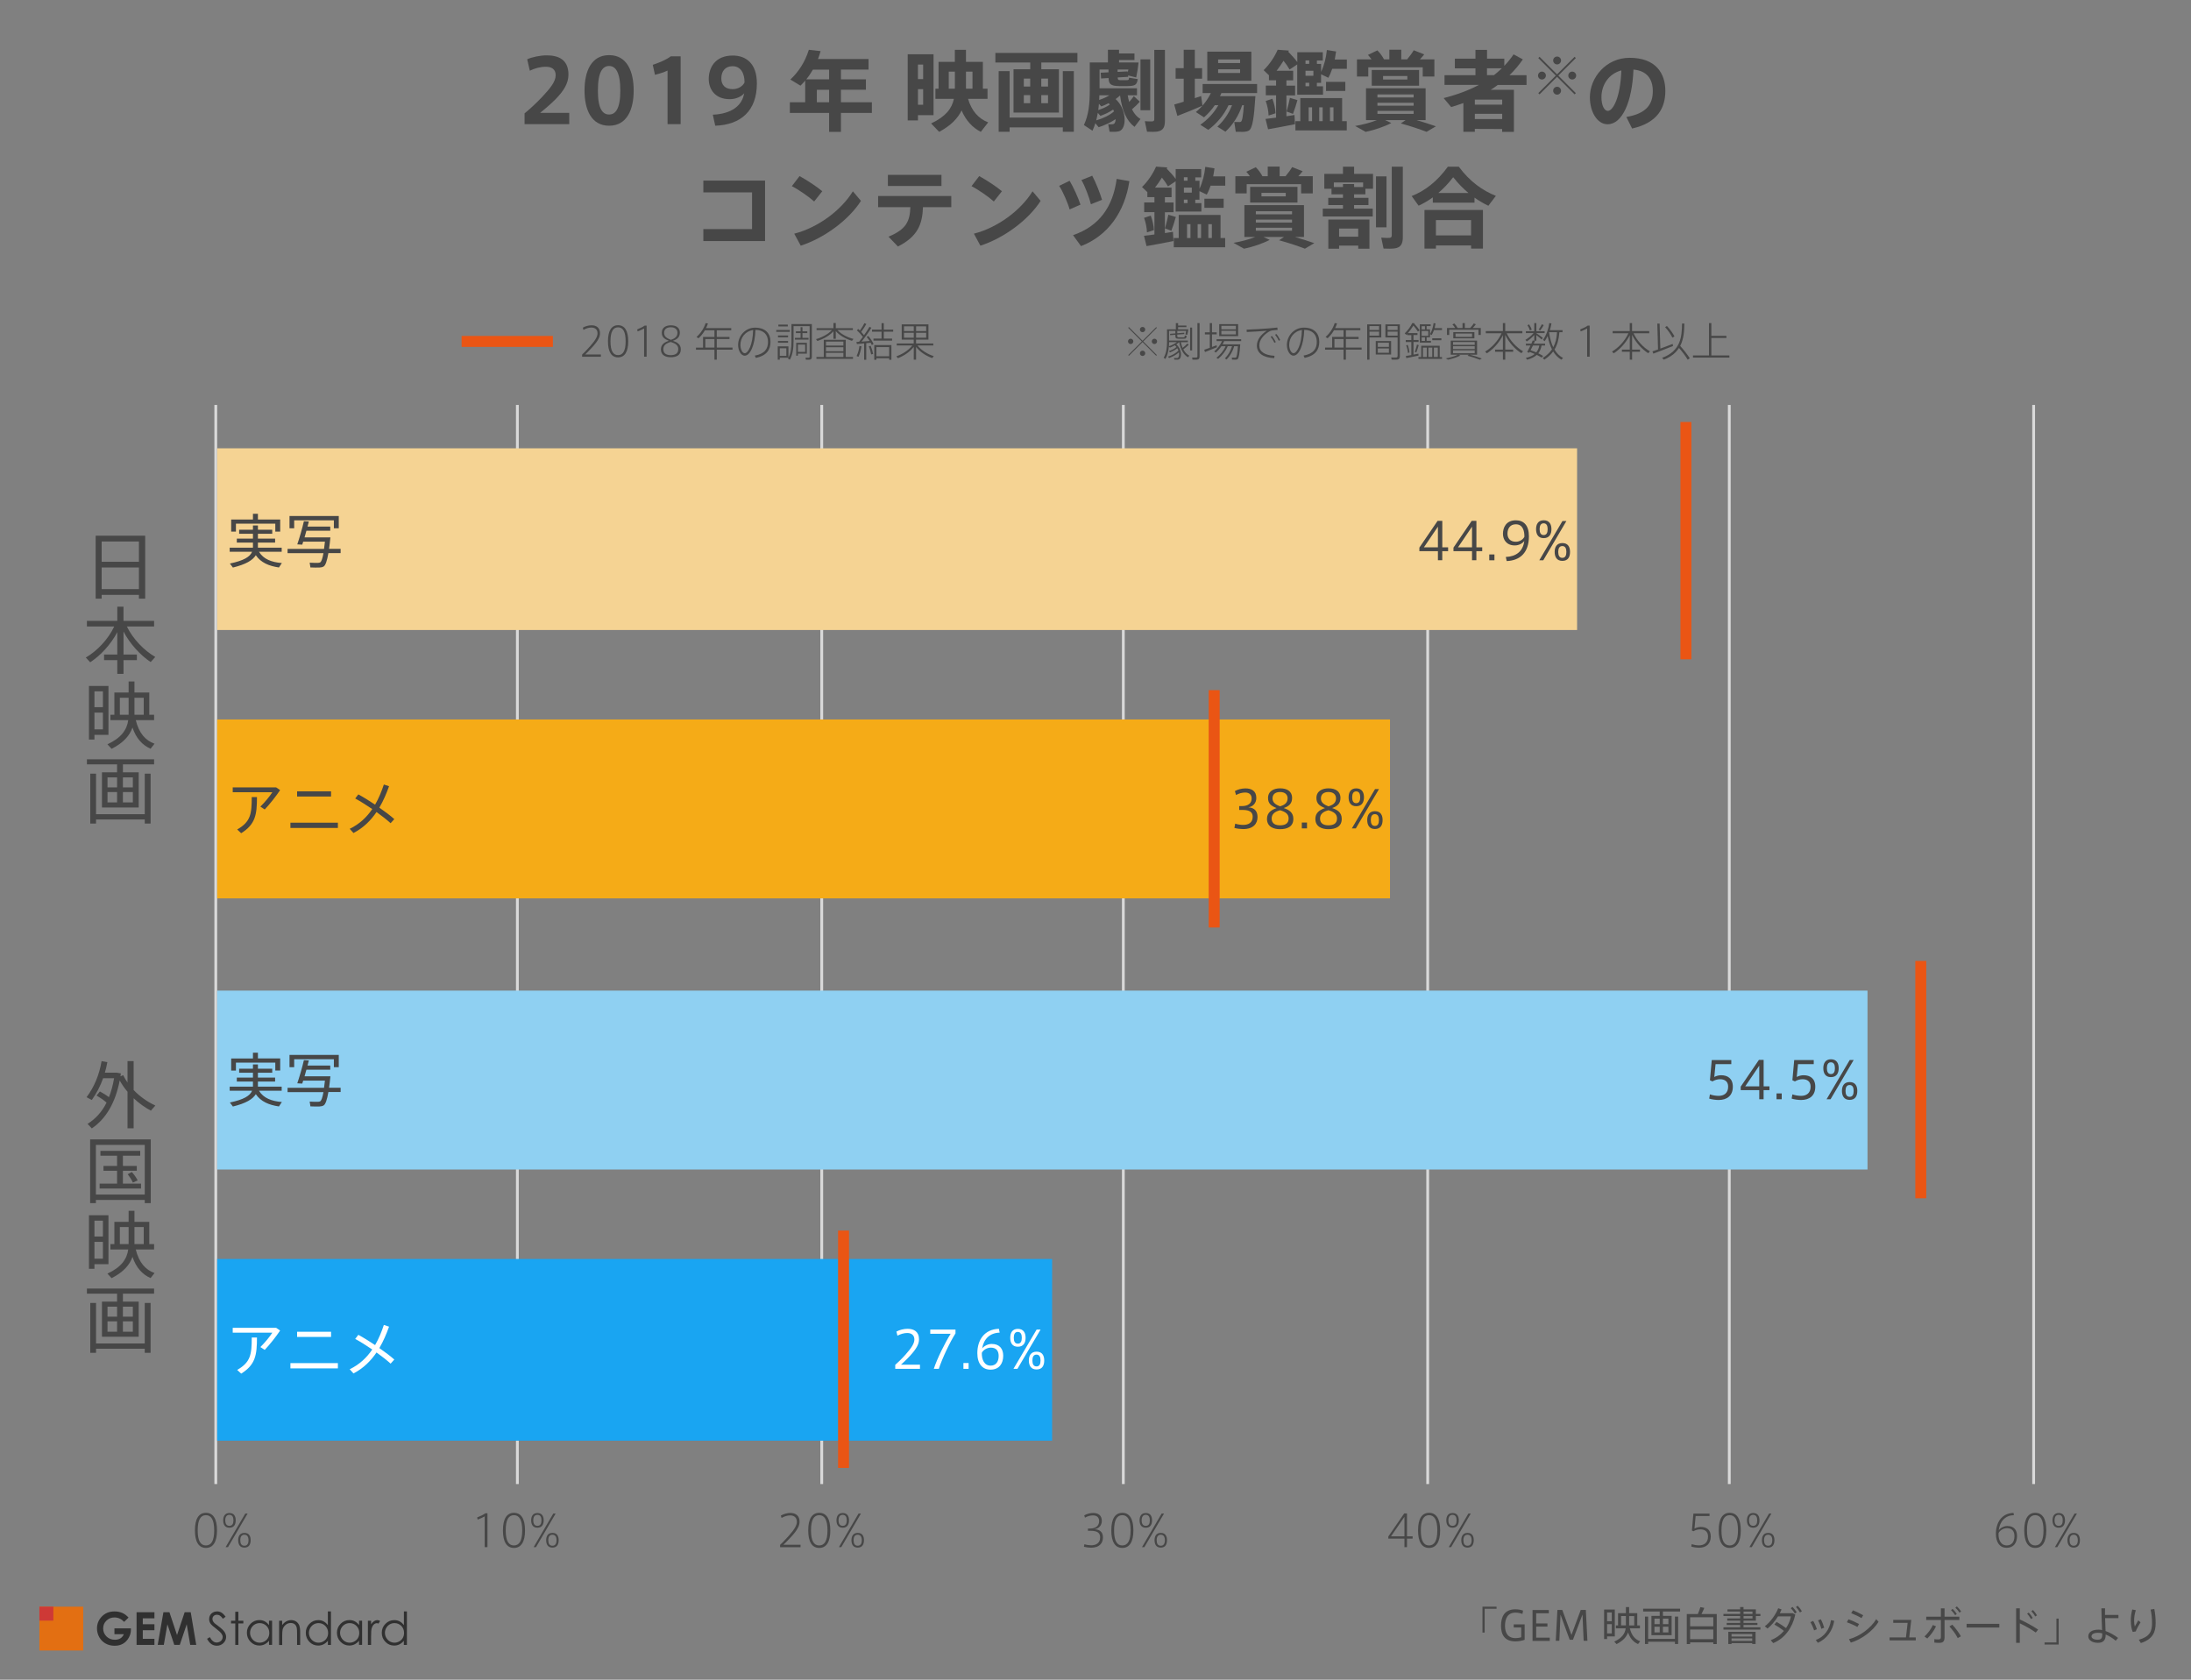 <?xml version="1.0" encoding="utf-8"?>
<!-- Generator: Adobe Illustrator 24.1.1, SVG Export Plug-In . SVG Version: 6.00 Build 0)  -->
<svg version="1.1" id="レイヤー_1" xmlns="http://www.w3.org/2000/svg" xmlns:xlink="http://www.w3.org/1999/xlink" x="0px"
	 y="0px" viewBox="0 0 600 460" style="enable-background:new 0 0 600 460;" xml:space="preserve">
<rect x="0" y="0" width="600" height="460" fill="#808080" stroke="none"/>
<style type="text/css">
	.st0{clip-path:url(#SVGID_2_);fill:none;stroke:#D9D9D9;stroke-width:0.765;stroke-linejoin:round;stroke-miterlimit:10;}
	.st1{clip-path:url(#SVGID_4_);fill-rule:evenodd;clip-rule:evenodd;fill:#F5D393;}
	.st2{clip-path:url(#SVGID_6_);fill-rule:evenodd;clip-rule:evenodd;fill:#F5AB17;}
	.st3{clip-path:url(#SVGID_8_);fill-rule:evenodd;clip-rule:evenodd;fill:#8FD0F2;}
	.st4{clip-path:url(#SVGID_10_);fill-rule:evenodd;clip-rule:evenodd;fill:#19A5F2;}
	.st5{clip-path:url(#SVGID_12_);fill-rule:evenodd;clip-rule:evenodd;fill:#EA5514;}
	.st6{clip-path:url(#SVGID_12_);fill:none;stroke:#ED7D31;stroke-width:0.765;stroke-linejoin:round;stroke-miterlimit:10;}
	.st7{fill:none;stroke:#EA5514;stroke-width:3;stroke-miterlimit:10;}
	.st8{fill:#474747;}
	.st9{fill:#FFFFFF;}
	.st10{fill:#303030;}
	.st11{fill:#E36F12;}
	.st12{fill:#CE3936;}
</style>
<g>
	<g>
		<defs>
			<polygon id="SVGID_1_" points="48,99.8 48,417.51 568,417.51 568,99.8 48,99.8 			"/>
		</defs>
		<clipPath id="SVGID_2_">
			<use xlink:href="#SVGID_1_"  style="overflow:visible;"/>
		</clipPath>
		<path class="st0" d="M59.09,110.9v295.51 M141.68,110.9v295.51 M225.03,110.9v295.51 M307.62,110.9v295.51 M390.97,110.9v295.51
			 M473.56,110.9v295.51 M556.91,110.9v295.51"/>
	</g>
	<g>
		<defs>
			<polygon id="SVGID_3_" points="58.71,110.52 58.71,406.79 557.29,406.79 557.29,110.52 58.71,110.52 			"/>
		</defs>
		<clipPath id="SVGID_4_">
			<use xlink:href="#SVGID_3_"  style="overflow:visible;"/>
		</clipPath>
		<polygon class="st1" points="431.88,122.77 431.88,172.53 59.47,172.53 59.47,122.77 431.88,122.77 		"/>
	</g>
	<g>
		<defs>
			<polygon id="SVGID_5_" points="58.71,110.52 58.71,406.79 557.29,406.79 557.29,110.52 58.71,110.52 			"/>
		</defs>
		<clipPath id="SVGID_6_">
			<use xlink:href="#SVGID_5_"  style="overflow:visible;"/>
		</clipPath>
		<polygon class="st2" points="380.65,197.03 380.65,246.03 59.47,246.03 59.47,197.03 380.65,197.03 		"/>
	</g>
	<g>
		<defs>
			<polygon id="SVGID_7_" points="58.71,110.52 58.71,406.79 557.29,406.79 557.29,110.52 58.71,110.52 			"/>
		</defs>
		<clipPath id="SVGID_8_">
			<use xlink:href="#SVGID_7_"  style="overflow:visible;"/>
		</clipPath>
		<polygon class="st3" points="511.41,271.29 511.41,320.28 59.47,320.28 59.47,271.29 511.41,271.29 		"/>
	</g>
	<g>
		<defs>
			<polygon id="SVGID_9_" points="58.71,110.52 58.71,406.79 557.29,406.79 557.29,110.52 58.71,110.52 			"/>
		</defs>
		<clipPath id="SVGID_10_">
			<use xlink:href="#SVGID_9_"  style="overflow:visible;"/>
		</clipPath>
		<polygon class="st4" points="288.12,344.78 288.12,394.54 59.47,394.54 59.47,344.78 288.12,344.78 		"/>
	</g>
	<g>
		<defs>
			<polygon id="SVGID_11_" points="48,99.8 48,417.51 568,417.51 568,99.8 48,99.8 			"/>
		</defs>
		<clipPath id="SVGID_12_">
			<use xlink:href="#SVGID_11_"  style="overflow:visible;"/>
		</clipPath>
		<polygon class="st5" points="462.2,145 462.2,149.59 461.44,149.59 461.44,145 462.2,145 		"/>
		<polygon class="st6" points="462.2,145 462.2,149.59 461.44,149.59 461.44,145 462.2,145 		"/>
		<polygon class="st5" points="332.97,219.26 332.97,223.85 332.2,223.85 332.2,219.26 332.97,219.26 		"/>
		<polygon class="st6" points="332.97,219.26 332.97,223.85 332.2,223.85 332.2,219.26 332.97,219.26 		"/>
		<polygon class="st5" points="526.44,292.75 526.44,297.34 525.67,297.34 525.67,292.75 526.44,292.75 		"/>
		<polygon class="st6" points="526.44,292.75 526.44,297.34 525.67,297.34 525.67,292.75 526.44,292.75 		"/>
		<polygon class="st5" points="231.26,367.01 231.26,371.6 230.5,371.6 230.5,367.01 231.26,367.01 		"/>
		<polygon class="st6" points="231.26,367.01 231.26,371.6 230.5,371.6 230.5,367.01 231.26,367.01 		"/>
	</g>
</g>
<line class="st7" x1="461.68" y1="180.56" x2="461.68" y2="115.56"/>
<g>
	<g>
		<g>
			<path class="st8" d="M75.62,215.63l1.09,0.75c-1.1,1.65-2.79,3.79-4.21,5.3l-1.2-0.78c1.15-1.1,2.63-2.9,3.28-3.94H63.73v-1.33
				H75.62z M70.37,218.27c0,4.87-0.43,7.47-4.32,9.91l-1.1-1.02c3.7-2.11,3.99-4.27,3.99-8.88H70.37z"/>
		</g>
		<g>
			<path class="st8" d="M92.53,225.3v1.44h-13v-1.44H92.53z M90.66,216.71v1.42h-9.3v-1.42H90.66z"/>
		</g>
		<g>
			<path class="st8" d="M102.72,220.36c1.02-1.76,1.79-3.67,2.4-5.52l1.42,0.48c-0.7,1.95-1.54,3.97-2.66,5.86
				c1.58,1.1,3.06,2.21,4.1,3.14l-1.01,1.12c-0.93-0.85-2.32-1.95-3.86-3.06c-1.54,2.27-3.55,4.31-6.31,5.75l-1.04-1.15
				c2.72-1.31,4.69-3.22,6.18-5.41c-1.62-1.1-3.3-2.16-4.67-2.9l0.86-1.12C99.51,218.29,101.12,219.3,102.72,220.36z"/>
		</g>
	</g>
</g>
<g>
	<path class="st8" d="M27.36,298.9c0.96,0.54,1.8,1.04,2.48,1.56c0.62-1.56,1.08-3.28,1.4-5.18h-3c-0.76,2.14-1.8,4.14-3.1,5.96
		l-1.44-0.76c2.16-2.88,3.5-6.22,4.12-9.88l1.58,0.28c-0.18,0.98-0.4,1.94-0.68,2.88h2.74h0.36h0.16l1.12,0.2
		c-0.04,0.26-0.08,0.54-0.12,0.8l0.76-0.32c0.32,0.7,0.72,1.36,1.18,2.02v-5.86h1.68v7.92c1.72,1.8,3.82,3.26,5.94,4.24l-1.22,1.4
		c-1.64-0.86-3.26-2.02-4.72-3.4v8.24h-1.68v-10.02c-0.82-0.96-1.54-2-2.14-3.08c-1.14,5.9-3.64,10.42-7.64,13.12l-1.16-1.24
		c2.24-1.4,3.96-3.34,5.2-5.82c-0.72-0.66-1.66-1.3-2.74-1.94L27.36,298.9z"/>
	<path class="st8" d="M26.26,328.61v0.88h-1.58v-17.46h16.6v17.46h-1.64v-0.88H26.26z M39.64,327.13v-13.6H26.26v13.6H39.64z
		 M32.06,324.14v-3.52h-3.72v-1.32h3.72v-2.8H27.5v-1.34h10.9v1.34h-4.74v2.8h3.8v1.32h-3.8v3.52h4.96v1.34H27.28v-1.34H32.06z
		 M36.1,320.96c0.72,0.82,1.24,1.58,1.6,2.3l-1.32,0.6c-0.3-0.72-0.8-1.48-1.42-2.28L36.1,320.96z"/>
	<path class="st8" d="M25.86,332.8h3.84v13.4h-3.84v1.28h-1.5V332.8h0.72H25.86z M28.18,338.62v-4.34h-2.32v4.34H28.18z
		 M25.86,340.1v4.6h2.32v-4.6H25.86z M42.32,348.63l-1.08,1.38c-2.26-1-3.94-2.82-4.96-5.8c-0.78,2.22-2.48,4.18-5.72,5.82
		l-1.14-1.24c3.84-1.78,5.32-3.98,5.7-6.62h-4.88v-1.46h1.08v-6.1h3.9v-3.02h1.6v3.02h4.06v6.1h1.32v1.46h-5.02
		C38.06,345.75,39.82,347.73,42.32,348.63z M35.22,340.7v-0.12v-4.54h-2.4v4.66H35.22z M39.36,340.7v-4.66h-2.54v4.54v0.12H39.36z"
		/>
	<path class="st8" d="M32.06,356.46v-2.18H23.8v-1.4h18.4v1.4h-8.54v2.18h4.32v9.62H27.92v-9.62H32.06z M39.64,367.92v-11.1h1.6
		v13.66h-1.6v-1.12H26.3v1.12h-1.58v-13.66h1.58v11.1H39.64z M29.44,360.58h2.62v-2.74h-2.62V360.58z M29.44,364.7h2.62v-2.84h-2.62
		V364.7z M36.38,360.58v-2.74h-2.72v2.74H36.38z M36.38,364.7v-2.84h-2.72v2.84H36.38z"/>
</g>
<g>
	<g>
		<g>
			<path class="st8" d="M77.19,154.19l-0.8,1.22c-2.74-0.4-4.95-1.33-6.34-3.36c-0.85,1.39-2.71,2.5-6.27,3.38l-0.83-1.1
				c3.81-0.8,5.51-1.84,6.08-3.22H62.9v-1.12h6.37c0-0.06,0-0.13,0-0.19v-1.2h-4.42v-1.09h4.42v-1.34h-3.78v-1.09h3.78v-1.17h1.36
				v1.17h3.92v1.09h-3.92v1.34h4.71v1.09h-4.71v1.23c0,0.06,0,0.11,0,0.16h6.51v1.12h-6.21C72.13,153.12,74.39,153.99,77.19,154.19z
				 M69.27,142.27v-1.57h1.36v1.57h6.1v3.31h-1.34v-2.18H64.61v2.18h-1.3v-3.31H69.27z"/>
		</g>
		<g>
			<path class="st8" d="M88.74,150.29c0.08-0.58,0.16-1.23,0.24-1.95h-5.95c-0.1,0.3-0.18,0.58-0.26,0.82l-1.36-0.08
				c0.54-1.57,1.39-4.45,1.81-6.34l1.36,0.08c-0.11,0.43-0.22,0.91-0.37,1.39h6.23v1.14h-6.53c-0.16,0.62-0.35,1.23-0.51,1.81h5.7
				h0.66h0.72c-0.11,1.18-0.24,2.23-0.37,3.14h3.17v1.17h-3.35c-0.37,2.13-0.78,3.35-1.31,3.67c-0.3,0.18-0.69,0.27-1.18,0.29
				c-0.54,0.02-1.73,0-2.43-0.03l-0.21-1.31c0.66,0.05,1.79,0.06,2.29,0.05c0.26,0,0.45-0.05,0.61-0.14
				c0.3-0.19,0.61-1.01,0.88-2.51h-9.83v-1.17H88.74z M92.77,141.31v3.36h-1.34v-2.18H80.56v2.18h-1.28v-3.36H92.77z"/>
		</g>
	</g>
</g>
<g>
	<g>
		<g>
			<path class="st8" d="M394.96,149.89h1.6v1.05h-1.6v2.49h-1.19v-2.49h-5.08v-0.97l4.99-7.33h1.29V149.89z M393.77,149.89v-5.66
				l-3.84,5.66H393.77z"/>
		</g>
		<g>
			<path class="st8" d="M404.3,149.89h1.6v1.05h-1.6v2.49h-1.19v-2.49h-5.08v-0.97l4.99-7.33h1.29V149.89z M403.11,149.89v-5.66
				l-3.84,5.66H403.11z"/>
		</g>
		<g>
			<path class="st8" d="M409.25,153.44h-1.42v-1.6h1.42V153.44z"/>
		</g>
		<g>
			<path class="st8" d="M414.82,149.37c-2.28,0-3.24-1.6-3.24-3.18c0-1.69,0.83-3.7,3.54-3.7c2.16,0,3.57,1.39,3.57,4.38
				c0,4.41-2.37,6.64-6.09,6.78l-0.24-1.12c2.79-0.11,4.72-1.51,5.06-4.38c-0.5,0.7-1.51,1.22-2.59,1.22H414.82z M415.1,143.58
				c-1.54,0-2.28,1.13-2.28,2.58c0,1.12,0.64,2.2,2.28,2.2c1.09,0,2.03-0.66,2.35-1.36c0.03-1.47-0.35-3.42-2.34-3.42H415.1z"/>
		</g>
		<g>
			<path class="st8" d="M422.72,147.37c-1.53,0-2.07-1.12-2.07-2.45c0-1.32,0.55-2.44,2.09-2.44c1.57,0,2.12,1.12,2.12,2.44
				c0,1.33-0.55,2.45-2.12,2.45H422.72z M422.62,153.44h-1.09l6.35-10.76h1.08L422.62,153.44z M422.73,146.53
				c0.78,0,1.09-0.63,1.09-1.61c0-0.97-0.31-1.61-1.11-1.61c-0.77,0-1.09,0.64-1.09,1.61c0,0.98,0.32,1.61,1.09,1.61H422.73z
				 M427.84,153.6c-1.54,0-2.1-1.12-2.1-2.46c0-1.3,0.56-2.42,2.12-2.42c1.57,0,2.09,1.12,2.09,2.42c0,1.34-0.52,2.46-2.09,2.46
				H427.84z M427.86,152.77c0.78,0,1.09-0.63,1.09-1.63c0-0.95-0.31-1.6-1.11-1.6c-0.8,0-1.12,0.64-1.12,1.6
				c0,0.99,0.32,1.63,1.12,1.63H427.86z"/>
		</g>
	</g>
</g>
<g>
	<g>
		<g>
			<path class="st8" d="M344.37,223.76c0,1.74-1.09,3.29-3.95,3.29c-0.63,0-1.67-0.11-2.38-0.31l0.22-1.18
				c0.59,0.21,1.51,0.35,2.13,0.35c1.46,0,2.66-0.57,2.66-2.24c0-1.23-0.81-1.86-2.72-1.86h-0.98v-1.05h0.66
				c1.83,0,2.75-0.78,2.75-2.09c0-1.01-0.63-1.63-1.78-1.63c-0.8,0-1.75,0.25-2.49,0.69l-0.32-1.09c0.69-0.41,1.83-0.73,2.87-0.73
				c1.71,0,3,0.69,3,2.62c0,1.36-0.88,2.38-2.19,2.56C343.64,221.21,344.37,222.24,344.37,223.76z"/>
		</g>
		<g>
			<path class="st8" d="M353.83,218.56c0,1.47-0.83,2.24-2.28,2.73c1.46,0.5,2.63,1.19,2.63,2.97c0,2.19-1.75,2.82-3.68,2.82
				c-1.65,0-3.54-0.62-3.54-2.82c0-1.67,1.15-2.45,2.63-2.96c-1.51-0.6-2.34-1.26-2.34-2.76c0-1.89,1.58-2.65,3.31-2.65
				c1.96,0,3.28,0.85,3.28,2.65V218.56z M352.89,224.14c0-1.25-0.92-1.83-2.34-2.25c-1.43,0.36-2.31,1.04-2.31,2.28
				c0,1.48,1.19,1.85,2.3,1.85c1.12,0,2.35-0.32,2.35-1.86V224.14z M352.61,218.61c0-0.91-0.62-1.71-2.06-1.71
				c-1.32,0-2.07,0.63-2.07,1.76c0,1.08,0.78,1.69,2.09,2.16c0.97-0.31,2.04-0.8,2.04-2.2V218.61z"/>
		</g>
		<g>
			<path class="st8" d="M357.92,226.86h-1.42v-1.6h1.42V226.86z"/>
		</g>
		<g>
			<path class="st8" d="M367.08,218.56c0,1.47-0.83,2.24-2.28,2.73c1.46,0.5,2.63,1.19,2.63,2.97c0,2.19-1.75,2.82-3.68,2.82
				c-1.65,0-3.54-0.62-3.54-2.82c0-1.67,1.15-2.45,2.63-2.96c-1.51-0.6-2.34-1.26-2.34-2.76c0-1.89,1.58-2.65,3.31-2.65
				c1.96,0,3.28,0.85,3.28,2.65V218.56z M366.14,224.14c0-1.25-0.92-1.83-2.34-2.25c-1.43,0.36-2.31,1.04-2.31,2.28
				c0,1.48,1.19,1.85,2.3,1.85c1.12,0,2.35-0.32,2.35-1.86V224.14z M365.86,218.61c0-0.91-0.62-1.71-2.06-1.71
				c-1.32,0-2.07,0.63-2.07,1.76c0,1.08,0.78,1.69,2.09,2.16c0.97-0.31,2.05-0.8,2.05-2.2V218.61z"/>
		</g>
		<g>
			<path class="st8" d="M371.38,220.79c-1.53,0-2.07-1.12-2.07-2.45c0-1.32,0.55-2.44,2.09-2.44c1.57,0,2.12,1.12,2.12,2.44
				c0,1.33-0.55,2.45-2.12,2.45H371.38z M371.29,226.86h-1.09l6.35-10.76h1.08L371.29,226.86z M371.4,219.95
				c0.79,0,1.09-0.63,1.09-1.61c0-0.97-0.31-1.61-1.11-1.61c-0.77,0-1.09,0.64-1.09,1.61c0,0.98,0.32,1.61,1.09,1.61H371.4z
				 M376.51,227.03c-1.54,0-2.1-1.12-2.1-2.46c0-1.3,0.56-2.42,2.12-2.42c1.57,0,2.09,1.12,2.09,2.42c0,1.34-0.52,2.46-2.09,2.46
				H376.51z M376.53,226.19c0.78,0,1.09-0.63,1.09-1.63c0-0.95-0.31-1.6-1.11-1.6c-0.8,0-1.12,0.64-1.12,1.6
				c0,0.99,0.32,1.63,1.12,1.63H376.53z"/>
		</g>
	</g>
</g>
<g>
	<g>
		<g>
			<path class="st9" d="M250.4,366.83c0-1.09-0.7-1.78-1.95-1.78c-0.88,0-1.86,0.29-2.69,0.74l-0.28-1.13
				c0.85-0.46,2.04-0.76,3.05-0.76c1.74,0,3.14,0.77,3.14,2.87c0,1.3-0.66,2.58-2.45,4.52c-1.02,1.11-1.85,1.85-2.49,2.44h5.2v1.13
				h-6.77v-1.09c0.78-0.7,1.63-1.48,2.79-2.77c1.75-1.96,2.45-3.14,2.45-4.16V366.83z"/>
		</g>
		<g>
			<path class="st9" d="M254.75,365.26v-1.15h6.91v1.05c-1.51,2.34-3.66,6.89-4.57,9.71h-1.37c0.85-2.69,3.15-7.31,4.62-9.61H254.75
				z"/>
		</g>
		<g>
			<path class="st9" d="M265.25,374.87h-1.42v-1.6h1.42V374.87z"/>
		</g>
		<g>
			<path class="st9" d="M271.62,368.05c2.02,0,3.11,1.26,3.11,3.22c0,2.09-1.06,3.82-3.49,3.82c-2.16,0-3.6-1.57-3.6-4.51
				c0-3.66,1.96-6.54,5.9-6.68l0.22,1.05c-2.68,0.07-4.37,1.72-4.8,4.34c0.43-0.6,1.5-1.25,2.65-1.25H271.62z M271.27,373.99
				c1.36,0,2.21-0.95,2.21-2.66c0-1.32-0.6-2.27-2.14-2.27c-1.12,0-2.12,0.69-2.47,1.42C268.81,372.32,269.55,373.99,271.27,373.99z
				"/>
		</g>
		<g>
			<path class="st9" d="M278.72,368.81c-1.53,0-2.07-1.12-2.07-2.45c0-1.32,0.55-2.44,2.09-2.44c1.57,0,2.12,1.12,2.12,2.44
				c0,1.33-0.55,2.45-2.12,2.45H278.72z M278.62,374.87h-1.09l6.35-10.76h1.08L278.62,374.87z M278.73,367.97
				c0.78,0,1.09-0.63,1.09-1.61c0-0.97-0.31-1.61-1.11-1.61c-0.77,0-1.09,0.64-1.09,1.61c0,0.98,0.32,1.61,1.09,1.61H278.73z
				 M283.85,375.04c-1.54,0-2.1-1.12-2.1-2.46c0-1.3,0.56-2.42,2.12-2.42c1.57,0,2.09,1.12,2.09,2.42c0,1.34-0.52,2.46-2.09,2.46
				H283.85z M283.86,374.2c0.78,0,1.09-0.63,1.09-1.63c0-0.95-0.31-1.6-1.11-1.6s-1.12,0.64-1.12,1.6c0,0.99,0.32,1.63,1.12,1.63
				H283.86z"/>
		</g>
	</g>
</g>
<g>
	<g>
		<g>
			<path class="st8" d="M130.8,416.16l-0.13-0.6c0.77-0.29,1.82-0.8,2.24-1.14h0.58v9.28h-0.76v-8.43
				C132.33,415.5,131.5,415.91,130.8,416.16z"/>
		</g>
		<g>
			<path class="st8" d="M143.78,419.12c0,3.11-1.06,4.79-3.03,4.79c-1.99,0-3.02-1.68-3.02-4.8c0-3.14,1.03-4.81,3.02-4.81
				c1.98,0,3.03,1.67,3.03,4.81V419.12z M138.49,419.12c0,2.87,0.8,4.11,2.25,4.11s2.27-1.25,2.27-4.13c0-2.9-0.82-4.16-2.27-4.16
				s-2.25,1.26-2.25,4.16V419.12z"/>
		</g>
		<g>
			<path class="st8" d="M147.16,418.38c-1.25,0-1.7-0.92-1.7-2.03c0-1.08,0.46-2,1.71-2c1.27,0,1.72,0.92,1.72,2
				c0,1.1-0.44,2.03-1.72,2.03H147.16z M147.18,417.86c0.79,0,1.1-0.59,1.1-1.51c0-0.9-0.31-1.5-1.12-1.5c-0.78,0-1.12,0.6-1.12,1.5
				c0,0.92,0.34,1.51,1.12,1.51H147.18z M146.78,423.7h-0.65l5.39-9.21h0.65L146.78,423.7z M151.27,423.82
				c-1.25,0-1.7-0.92-1.7-2.03c0-1.08,0.46-2,1.72-2c1.28,0,1.7,0.92,1.7,2c0,1.1-0.42,2.03-1.7,2.03H151.27z M151.28,423.31
				c0.79,0,1.12-0.59,1.12-1.51c0-0.9-0.32-1.5-1.13-1.5c-0.79,0-1.12,0.6-1.12,1.5c0,0.92,0.32,1.51,1.12,1.51H151.28z"/>
		</g>
	</g>
</g>
<g>
	<g>
		<g>
			<path class="st8" d="M471.34,294.46c1.71,0,3.19,0.84,3.19,3.14c0,2.47-1.6,3.64-3.89,3.64c-0.71,0-1.85-0.14-2.58-0.38l0.2-1.16
				c0.69,0.25,1.62,0.41,2.38,0.41c1.39,0,2.61-0.69,2.61-2.52c0-1.53-1.05-2.04-2.21-2.04c-0.76,0-1.5,0.24-2.09,0.6l-0.69-0.32
				l0.5-5.53h5.35v1.12h-4.31l-0.35,3.52C470.03,294.61,470.77,294.46,471.34,294.46z"/>
		</g>
		<g>
			<path class="st8" d="M482.96,297.5h1.6v1.05h-1.6v2.49h-1.19v-2.49h-5.08v-0.97l4.99-7.33h1.29V297.5z M481.77,297.5v-5.66
				l-3.84,5.66H481.77z"/>
		</g>
		<g>
			<path class="st8" d="M487.92,301.04h-1.42v-1.6h1.42V301.04z"/>
		</g>
		<g>
			<path class="st8" d="M493.92,294.46c1.71,0,3.19,0.84,3.19,3.14c0,2.47-1.6,3.64-3.89,3.64c-0.71,0-1.85-0.14-2.58-0.38l0.2-1.16
				c0.69,0.25,1.63,0.41,2.38,0.41c1.39,0,2.61-0.69,2.61-2.52c0-1.53-1.05-2.04-2.21-2.04c-0.76,0-1.5,0.24-2.09,0.6l-0.69-0.32
				l0.5-5.53h5.35v1.12h-4.31l-0.35,3.52C492.61,294.61,493.35,294.46,493.92,294.46z"/>
		</g>
		<g>
			<path class="st8" d="M501.38,294.98c-1.53,0-2.07-1.12-2.07-2.45c0-1.32,0.55-2.44,2.09-2.44c1.57,0,2.12,1.12,2.12,2.44
				c0,1.33-0.55,2.45-2.12,2.45H501.38z M501.29,301.04h-1.09l6.35-10.76h1.08L501.29,301.04z M501.4,294.14
				c0.79,0,1.09-0.63,1.09-1.61c0-0.97-0.31-1.61-1.11-1.61c-0.77,0-1.09,0.64-1.09,1.61c0,0.98,0.32,1.61,1.09,1.61H501.4z
				 M506.51,301.21c-1.54,0-2.1-1.12-2.1-2.46c0-1.3,0.56-2.42,2.12-2.42c1.57,0,2.09,1.12,2.09,2.42c0,1.34-0.52,2.46-2.09,2.46
				H506.51z M506.53,300.37c0.79,0,1.09-0.63,1.09-1.63c0-0.95-0.31-1.6-1.11-1.6s-1.12,0.64-1.12,1.6c0,0.99,0.32,1.63,1.12,1.63
				H506.53z"/>
		</g>
	</g>
</g>
<g>
	<g>
		<g>
			<path class="st9" d="M75.62,363.63l1.09,0.75c-1.1,1.65-2.79,3.79-4.21,5.3l-1.2-0.78c1.15-1.1,2.63-2.9,3.28-3.94H63.73v-1.33
				H75.62z M70.37,366.27c0,4.87-0.43,7.47-4.32,9.91l-1.1-1.02c3.7-2.11,3.99-4.27,3.99-8.88H70.37z"/>
		</g>
		<g>
			<path class="st9" d="M92.53,373.3v1.44h-13v-1.44H92.53z M90.66,364.71v1.42h-9.3v-1.42H90.66z"/>
		</g>
		<g>
			<path class="st9" d="M102.72,368.36c1.02-1.76,1.79-3.67,2.4-5.52l1.42,0.48c-0.7,1.95-1.54,3.97-2.66,5.86
				c1.58,1.1,3.06,2.21,4.1,3.14l-1.01,1.12c-0.93-0.85-2.32-1.95-3.86-3.06c-1.54,2.27-3.55,4.31-6.31,5.75l-1.04-1.15
				c2.72-1.31,4.69-3.22,6.18-5.41c-1.62-1.1-3.3-2.16-4.67-2.9l0.86-1.12C99.51,366.29,101.12,367.3,102.72,368.36z"/>
		</g>
	</g>
</g>
<g>
	<g>
		<g>
			<path class="st8" d="M77.19,301.79l-0.8,1.22c-2.74-0.4-4.95-1.33-6.34-3.36c-0.85,1.39-2.71,2.5-6.27,3.38l-0.83-1.1
				c3.81-0.8,5.51-1.84,6.08-3.22H62.9v-1.12h6.37c0-0.06,0-0.13,0-0.19v-1.2h-4.42v-1.09h4.42v-1.34h-3.78v-1.09h3.78v-1.17h1.36
				v1.17h3.92v1.09h-3.92v1.34h4.71v1.09h-4.71v1.23c0,0.06,0,0.11,0,0.16h6.51v1.12h-6.21C72.13,300.72,74.39,301.58,77.19,301.79z
				 M69.27,289.86v-1.57h1.36v1.57h6.1v3.31h-1.34V291H64.61v2.18h-1.3v-3.31H69.27z"/>
		</g>
		<g>
			<path class="st8" d="M88.74,297.88c0.08-0.58,0.16-1.23,0.24-1.95h-5.95c-0.1,0.3-0.18,0.58-0.26,0.82l-1.36-0.08
				c0.54-1.57,1.39-4.45,1.81-6.34l1.36,0.08c-0.11,0.43-0.22,0.91-0.37,1.39h6.23v1.14h-6.53c-0.16,0.62-0.35,1.23-0.51,1.81h5.7
				h0.66h0.72c-0.11,1.18-0.24,2.23-0.37,3.14h3.17v1.17h-3.35c-0.37,2.13-0.78,3.35-1.31,3.67c-0.3,0.18-0.69,0.27-1.18,0.29
				c-0.54,0.02-1.73,0-2.43-0.03l-0.21-1.31c0.66,0.05,1.79,0.06,2.29,0.05c0.26,0,0.45-0.05,0.61-0.14
				c0.3-0.19,0.61-1.01,0.88-2.51h-9.83v-1.17H88.74z M92.77,288.9v3.36h-1.34v-2.18H80.56v2.18h-1.28v-3.36H92.77z"/>
		</g>
	</g>
</g>
<line class="st7" x1="332.5" y1="254" x2="332.5" y2="189"/>
<line class="st7" x1="526" y1="328.16" x2="526" y2="263.16"/>
<line class="st7" x1="231" y1="402" x2="231" y2="337"/>
<g>
	<path class="st8" d="M27.84,162.91v1.04H26.2v-17.24h13.56v17.24h-1.72v-1.04H27.84z M38.04,148.29h-10.2v5.56h10.2V148.29z
		 M38.04,161.33v-5.92h-10.2v5.92H38.04z"/>
	<path class="st8" d="M24.7,181.37l-1.2-1.3c3.06-1.78,6.1-4.94,7.78-8.5H23.8v-1.54h8.32v-3.88h1.7v3.88h8.38v1.54h-7.46
		c1.7,3.48,4.74,6.58,7.78,8.34l-1.26,1.4c-2.82-1.88-5.64-4.92-7.44-8.36v6.3h3.66v1.54h-3.66v3.76h-1.7v-3.76H28.5v-1.54h3.62
		v-6.12C30.3,176.55,27.52,179.53,24.7,181.37z"/>
	<path class="st8" d="M25.86,187.85h3.84v13.4h-3.84v1.28h-1.5v-14.68h0.72H25.86z M28.18,193.67v-4.34h-2.32v4.34H28.18z
		 M25.86,195.15v4.6h2.32v-4.6H25.86z M42.32,203.67l-1.08,1.38c-2.26-1-3.94-2.82-4.96-5.8c-0.78,2.22-2.48,4.18-5.72,5.82
		l-1.14-1.24c3.84-1.78,5.32-3.98,5.7-6.62h-4.88v-1.46h1.08v-6.1h3.9v-3.02h1.6v3.02h4.06v6.1h1.32v1.46h-5.02
		C38.06,200.79,39.82,202.77,42.32,203.67z M35.22,195.75v-0.12v-4.54h-2.4v4.66H35.22z M39.36,195.75v-4.66h-2.54v4.54v0.12H39.36z
		"/>
	<path class="st8" d="M32.06,211.51v-2.18H23.8v-1.4h18.4v1.4h-8.54v2.18h4.32v9.62H27.92v-9.62H32.06z M39.64,222.97v-11.1h1.6
		v13.66h-1.6v-1.12H26.3v1.12h-1.58v-13.66h1.58v11.1H39.64z M29.44,215.63h2.62v-2.74h-2.62V215.63z M29.44,219.75h2.62v-2.84
		h-2.62V219.75z M36.38,215.63v-2.74h-2.72v2.74H36.38z M36.38,219.75v-2.84h-2.72v2.84H36.38z"/>
</g>
<g>
	<path class="st8" d="M152.17,20.58c0-1.61-1.1-2.3-2.69-2.3c-1.51,0-3.07,0.43-4.39,1.08l-0.72-3.12c1.34-0.62,3.55-1.08,5.35-1.08
		c2.98,0,5.95,0.98,5.95,5.28c0,2.45-1.39,4.56-3.62,6.82c-1.42,1.42-2.9,2.62-4.13,3.65h7.97V34h-12.24v-2.95
		c1.44-1.18,3.17-2.76,4.8-4.49c2.21-2.35,3.72-4.22,3.72-5.95V20.58z"/>
	<path class="st8" d="M173.53,24.83c0,5.09-1.8,9.6-6.72,9.6c-4.94,0-6.74-4.51-6.74-9.63c0-5.21,1.8-9.7,6.74-9.7
		c4.92,0,6.72,4.49,6.72,9.7V24.83z M163.73,24.83c0,5.06,1.34,6.53,3.07,6.53c1.7,0,3.07-1.46,3.07-6.55
		c0-5.18-1.37-6.74-3.07-6.74c-1.73,0-3.07,1.56-3.07,6.74V24.83z"/>
	<path class="st8" d="M179.36,20.49l-0.6-2.74c1.51-0.48,3.74-1.39,4.92-2.33h2.71V34h-3.58V19.33
		C181.95,19.74,180.65,20.17,179.36,20.49z"/>
	<path class="st8" d="M199.83,27.16c-4.03,0-5.74-2.74-5.74-5.54c0-2.93,1.61-6.41,6.58-6.41c3.55,0,6.6,2.09,6.6,7.63
		c0,7.46-4.32,11.33-11.4,11.59l-0.67-3.02c5.02-0.22,8.02-2.38,8.59-5.88c-0.7,0.91-2.28,1.63-3.94,1.63H199.83z M200.6,18.13
		c-2.04,0-3.07,1.44-3.07,3.34c0,1.8,1.06,2.95,3.1,2.95c1.54,0,2.81-0.86,3.26-1.85c0.02-2.4-0.98-4.44-3.26-4.44H200.6z"/>
	<path class="st8" d="M230.29,30.93v5.18h-3.24v-5.18h-10.75V28h4.2v-5.93c-0.41,0.48-0.84,0.96-1.3,1.39l-2.76-1.68
		c2.28-2.14,4.01-4.8,5.06-8.14l3.22,0.36c-0.19,0.74-0.46,1.46-0.72,2.16h13.85v2.9h-7.56v2.66h6.84v2.86h-6.84V28h8.47v2.93
		H230.29z M227.05,19.07h-4.44c-0.55,0.96-1.15,1.85-1.82,2.66h6.26V19.07z M227.05,28v-3.41h-3.36V28H227.05z"/>
	<path class="st8" d="M251.38,14.87h4.27v16.66h-4.27v1.44h-2.81v-18.1h1.37H251.38z M252.8,21.66v-3.98h-1.42v3.98H252.8z
		 M251.38,24.42v4.27h1.42v-4.27H251.38z M270.61,33.52l-2.02,2.59c-2.28-1.18-4.06-3.07-5.26-5.86c-1.06,2.18-2.95,4.15-6.14,5.86
		l-2.21-2.3c4.03-1.9,5.69-4.1,6.24-6.74h-5.06v-2.78h0.86v-7.34h4.46v-3.31h3.05v3.31h4.63v7.34h1.27v2.78h-5.33
		C266.09,30.47,268.04,32.51,270.61,33.52z M261.49,24.28v-4.66h-1.68v4.66H261.49z M266.31,24.28v-4.66h-1.78v4.66H266.31z"/>
	<path class="st8" d="M282.13,18.97v-1.85h-9.55v-2.62h22.47v2.62h-9.89v1.85h4.82v11.86h-12.43V18.97H282.13z M291.05,32.2V19.48
		h3.02v16.61h-3.02v-1.2h-14.57v1.2h-3V19.48h3V32.2H291.05z M280.37,23.7h1.75v-2.18h-1.75V23.7z M280.37,28.26h1.75v-2.21h-1.75
		V28.26z M287,23.7v-2.18h-1.85v2.18H287z M287,28.26v-2.21h-1.85v2.21H287z"/>
	<path class="st8" d="M300.87,34.84l-0.91-1.1c-0.22,0.72-0.48,1.39-0.79,2.06l-2.35-1.56c1.32-2.78,1.61-5.9,1.61-9.43v-7.7h1.25
		h1.42h2.3v-3.48h3.05v1.01h4.22v1.8h-4.22v0.67h2.81h0.46h0.77l1.3,0.02c-0.12,1.27-0.38,2.86-0.65,4.08l-2.21-0.55l0.02,0.38
		l-2.86,0.17c0,0.62,0.14,0.74,0.65,0.74c0.48,0,1.32,0,1.8,0c0.55,0,0.6-0.07,0.65-0.67l2.38,0.38c-0.26,1.63-0.7,1.87-2.81,1.92
		c-0.67,0-1.68,0-2.28,0c-2.28-0.05-2.86-0.5-2.9-2.21l-2.04,0.12l-0.12-1.58l2.14-0.1v-0.77h-2.45v5.14h10.25v1.92h-2.54
		c0.12,0.65,0.24,1.27,0.41,1.82c0.5-0.58,0.96-1.13,1.27-1.58l1.63,1.51c-0.53,0.62-1.3,1.37-2.14,2.09
		c0.6,1.22,1.39,2.11,2.33,2.66l-1.63,2.14c-2.06-1.51-3.41-4.32-3.96-8.59c-0.36,0.34-0.79,0.67-1.22,0.98
		c2.9,2.64,3.12,7.51,1.32,8.64c-0.31,0.19-0.7,0.26-1.15,0.31c-0.43,0.02-1.25,0.05-1.82,0l-0.38-2.06c0.38,0.05,0.96,0.05,1.22,0
		c0.17-0.02,0.34-0.07,0.46-0.19c0.22-0.26,0.34-0.67,0.36-1.2C304.16,33.54,302.55,34.29,300.87,34.84z M305.07,30.5
		c-0.07-0.17-0.14-0.34-0.24-0.5c-0.98,0.7-2.21,1.27-3.48,1.73l-0.72-0.82c-0.12,0.7-0.26,1.39-0.43,2.06
		C302.12,32.42,303.94,31.53,305.07,30.5z M303.92,28.62c-0.1-0.12-0.22-0.24-0.34-0.36c-0.62,0.34-1.3,0.62-1.99,0.89l-0.65-0.74
		c-0.05,0.58-0.1,1.15-0.19,1.73C301.97,29.75,303.15,29.22,303.92,28.62z M303.8,26.1h-2.74c0,0.43-0.02,0.86-0.05,1.27
		C302.02,27.04,302.98,26.61,303.8,26.1z M308.81,19.55l0.02,0.31c0.07-0.26,0.12-0.53,0.17-0.82h-2.95v0.65L308.81,19.55z
		 M314.98,16.26v13.94h-2.66V16.26H314.98z M319.01,13.67v19.42c0,1.73-0.48,2.66-2.02,2.93c-0.62,0.1-1.94,0.12-2.88,0.05
		l-0.6-2.88c0.72,0.07,1.68,0.07,2.04,0.05c0.43-0.02,0.55-0.24,0.55-0.65V13.67H319.01z"/>
	<path class="st8" d="M324.15,27.86v-6.31h-2.21v-2.88h2.21v-5.04h3.05v5.04h1.99v2.88h-1.99v5.33c0.62-0.19,1.2-0.41,1.73-0.58
		l0.36,2.64c-2.04,0.91-5.09,2.14-6.87,2.81l-0.86-3.12C322.23,28.43,323.14,28.17,324.15,27.86z M330.89,35.56l-2.18-1.39
		c1.97-1.39,3.7-3.17,4.92-5.35h-0.96c-0.87,1.25-1.87,2.38-2.95,3.31l-2.23-1.44c1.66-1.39,3.1-3.14,4.11-5.21h-2.26v-2.47h14.91
		v2.47h-9.77c-0.12,0.29-0.26,0.58-0.38,0.86h6.72h1.29h1.68c-0.36,5.83-0.79,8.81-1.78,9.41c-0.38,0.22-0.94,0.34-1.63,0.36
		c-0.41,0.02-1.42,0-1.97-0.02L338,33.4c0.43,0.02,1.13,0.02,1.46,0.02c0.14,0,0.29-0.02,0.38-0.1c0.34-0.19,0.58-1.63,0.79-4.51
		h-0.46c-0.94,2.88-2.57,5.4-4.58,7.25l-2.21-1.37c1.7-1.58,3.1-3.53,4.01-5.88h-0.96C335.17,31.53,333.17,33.86,330.89,35.56z
		 M342.68,14.15v7.97h-12.07v-7.97H342.68z M333.58,17.27h6.02v-0.98h-6.02V17.27z M333.58,19.98h6.02v-1.01h-6.02V19.98z"/>
	<path class="st8" d="M349.45,32.22V26.1h-2.81v-2.66h2.81v-1.46h-1.95v-1.37l-1.46-1.39c1.63-1.58,3.07-3.77,3.84-5.59l3.07,0.22
		c-0.05,0.1-0.1,0.22-0.14,0.34c0.98,1.01,1.8,1.92,2.45,2.81v-2.69h6.98v2.26h-1.61v0.94h1.15v2.18c0.87-1.85,1.37-3.91,1.58-6
		l2.52,0.41c-0.1,0.74-0.22,1.49-0.36,2.21h3.31v2.54h-4.01c-0.29,0.84-0.62,1.68-1.06,2.45l-1.99-0.96v2.35h-1.15v0.94h1.68v2.3
		h-7.06v-8.28l-2.09,1.39c-0.43-0.77-0.98-1.56-1.66-2.4c-0.58,0.94-1.2,1.85-1.9,2.74h4.54v2.62h-1.85v1.46h2.38v2.66h-2.38v5.71
		c0.79-0.12,1.56-0.22,2.21-0.34l0.14,2.52c-2.16,0.43-5.42,1.06-7.37,1.39l-0.7-2.83C347.33,32.49,348.34,32.37,349.45,32.22z
		 M348.44,27.04c0.53,1.39,0.82,2.88,0.86,3.98c-0.67,0.22-1.27,0.41-1.9,0.62c-0.02-1.15-0.31-2.69-0.79-3.98L348.44,27.04z
		 M355.3,27.42c-0.31,1.1-0.74,2.5-1.22,3.77l-1.75-0.65c0.38-1.3,0.72-2.71,0.91-3.74L355.3,27.42z M356.09,33.18v-6.31h11.45v6.31
		h1.27v2.54h-14.06v-2.54H356.09z M358.52,17.49v-0.94h-1.01v0.94H358.52z M359.67,20.75v-1.37h-2.16v1.37H359.67z M358.52,22.67
		h-1.01v0.94h1.01V22.67z M359.31,33.18v-3.79h-0.94v3.79H359.31z M362.21,33.18v-3.79h-0.94v3.79H362.21z M368.41,22.41v2.5h-5.28
		v-2.5H368.41z M365.17,33.18v-3.79h-0.96v3.79H365.17z"/>
	<path class="st8" d="M384.92,32.9h-5.59l1.68,0.79c-1.92,1.01-4.61,1.92-7.03,2.42l-2.88-1.61c2.06-0.34,4.2-0.91,5.98-1.61h-3
		v-8.71h16.32v8.71h-2.5c1.92,0.55,3.67,1.13,5.33,1.7l-2.57,1.51c-1.94-0.74-4.3-1.54-7.06-2.3L384.92,32.9z M375.58,16.26
		c-0.29-0.43-0.62-0.84-0.98-1.22l2.59-1.25c0.79,0.79,1.42,1.7,1.82,2.47h1.46v-2.64h3.26v2.64h1.61c0.74-0.89,1.42-1.8,1.8-2.5
		l2.88,1.13c-0.34,0.43-0.72,0.89-1.18,1.37h3.96v4.7h-3.19v-2.52h-14.91v2.52h-3.1v-4.7H375.58z M388.61,19.17v4.3h-12.96v-4.3
		H388.61z M377.21,26.68h9.91v-0.82h-9.91V26.68z M377.21,28.94h9.91v-0.79h-9.91V28.94z M377.21,31.19h9.91v-0.82h-9.91V31.19z
		 M378.75,21.78h6.65v-0.96h-6.65V21.78z"/>
	<path class="st8" d="M403.88,35.3v0.79h-3.14v-7.87c-1.08,0.38-2.21,0.77-3.34,1.1c-0.72-0.86-1.39-1.66-2.06-2.45
		c3.63-0.94,6.84-2.11,9.65-3.62h-9.41v-2.66h8.47v-1.87h-5.64v-2.66h5.64v-2.4h3.17v2.4h4.73v1.97c0.94-0.96,1.78-2.02,2.54-3.14
		l2.54,1.37c-1.08,1.58-2.3,3.02-3.67,4.34h4.68v2.66h-7.87c-0.62,0.48-1.27,0.91-1.94,1.34h3.14h1.58h1.63v11.52h-3.22v-0.79
		L403.88,35.3z M411.37,28.65v-1.37h-7.49v1.37H411.37z M411.37,32.61v-1.44h-7.49v1.44H411.37z M409.13,20.58
		c0.74-0.6,1.46-1.22,2.14-1.87h-4.06v1.87H409.13z"/>
	<path class="st8" d="M422.24,21.77c-0.57,0-1.06-0.49-1.06-1.08c0-0.59,0.49-1.08,1.08-1.08c0.59,0,1.08,0.49,1.08,1.08
		c0,0.59-0.49,1.08-1.08,1.08H422.24z M426.74,20.7l4.8,4.8l-0.34,0.34l-4.8-4.8l-4.8,4.8l-0.34-0.34l4.8-4.8l-4.8-4.8l0.34-0.34
		l4.8,4.8l4.8-4.8l0.34,0.34L426.74,20.7z M426.39,17.64c-0.57,0-1.06-0.49-1.06-1.08s0.49-1.08,1.08-1.08s1.08,0.49,1.08,1.08
		s-0.49,1.08-1.08,1.08H426.39z M426.39,25.92c-0.57,0-1.06-0.49-1.06-1.08c0-0.59,0.49-1.08,1.08-1.08s1.08,0.49,1.08,1.08
		c0,0.59-0.49,1.08-1.08,1.08H426.39z M430.53,21.77c-0.57,0-1.06-0.49-1.06-1.08c0-0.59,0.49-1.08,1.08-1.08
		c0.59,0,1.08,0.49,1.08,1.08c0,0.59-0.49,1.08-1.08,1.08H430.53z"/>
	<path class="st8" d="M435.38,26.7c0-5.54,4.49-10.87,10.9-10.87c7.18,0,9.77,4.3,9.77,9.05c0,4.58-2.04,8.74-9.1,10.32l-1.58-3.17
		c5.78-0.96,7.25-3.74,7.25-7.08c0-3.26-1.58-5.57-5.3-5.9c-0.36,8.93-3.1,14.98-7.08,14.98c-2.95,0-4.85-3.58-4.85-7.3V26.7z
		 M438.55,26.63c0,2.21,0.77,3.74,1.75,3.74c1.44,0,3.46-3.77,3.7-11.09C440.51,20.22,438.55,23.27,438.55,26.63z"/>
	<path class="st8" d="M209.51,49.46v16.56h-16.9v-3.29h13.34V52.68h-13.34v-3.22H209.51z"/>
	<path class="st8" d="M225.18,52.37l-2.23,2.81c-1.34-1.22-4.06-3.14-6.1-4.2l2.11-2.76C221.08,49.41,223.67,51.09,225.18,52.37z
		 M233.56,52.39l2.21,2.62c-3.38,5.3-10.1,10.2-16.49,12.27l-1.78-3.29C223.81,62.4,230.27,57.74,233.56,52.39z"/>
	<path class="st8" d="M245.89,67.51l-2.57-2.69c4.82-2.02,5.83-4.13,5.98-8.09h-8.83v-3.05h20.04v3.05h-7.75
		C252.57,61.46,251.32,64.75,245.89,67.51z M257.82,47.88v3.05h-14.67v-3.05H257.82z"/>
	<path class="st8" d="M274.38,52.37l-2.23,2.81c-1.34-1.22-4.06-3.14-6.1-4.2l2.11-2.76C270.28,49.41,272.87,51.09,274.38,52.37z
		 M282.76,52.39l2.21,2.62c-3.38,5.3-10.1,10.2-16.49,12.27l-1.78-3.29C273.01,62.4,279.47,57.74,282.76,52.39z"/>
	<path class="st8" d="M292.91,49.51c1.08,1.8,2.33,4.58,2.98,6.53l-2.98,1.32c-0.43-1.63-1.82-4.9-2.86-6.46L292.91,49.51z
		 M309.28,49.61c-1.27,8.42-5.86,14.95-13.25,17.79l-2.18-3c7.2-2.47,10.92-7.75,11.95-15.41L309.28,49.61z M299.1,48.12
		c0.98,1.8,2.11,4.68,2.69,6.6l-3.05,1.22c-0.38-1.66-1.63-5.02-2.59-6.63L299.1,48.12z"/>
	<path class="st8" d="M316.14,64.22V58.1h-2.81v-2.66h2.81v-1.46h-1.94v-1.37l-1.46-1.39c1.63-1.58,3.07-3.77,3.84-5.59l3.07,0.22
		c-0.05,0.1-0.1,0.22-0.14,0.34c0.98,1.01,1.8,1.92,2.45,2.81v-2.69h6.98v2.26h-1.61v0.94h1.15v2.18c0.86-1.85,1.37-3.91,1.58-6
		l2.52,0.41c-0.1,0.74-0.21,1.49-0.36,2.21h3.31v2.54h-4.01c-0.29,0.84-0.62,1.68-1.06,2.45l-1.99-0.96v2.35h-1.15v0.94h1.68v2.3
		h-7.06v-8.28l-2.09,1.39c-0.43-0.77-0.98-1.56-1.66-2.4c-0.58,0.94-1.2,1.85-1.9,2.74h4.54v2.62H319v1.46h2.38v2.66H319v5.71
		c0.79-0.12,1.56-0.22,2.21-0.34l0.14,2.52c-2.16,0.43-5.42,1.06-7.37,1.39l-0.7-2.83C314.03,64.49,315.04,64.37,316.14,64.22z
		 M315.13,59.04c0.53,1.39,0.82,2.88,0.86,3.98c-0.67,0.22-1.27,0.41-1.9,0.62c-0.02-1.15-0.31-2.69-0.79-3.98L315.13,59.04z
		 M322,59.42c-0.31,1.1-0.74,2.5-1.22,3.77l-1.75-0.65c0.38-1.3,0.72-2.71,0.91-3.74L322,59.42z M322.79,65.18v-6.31h11.45v6.31
		h1.27v2.54h-14.07v-2.54H322.79z M325.21,49.49v-0.94h-1.01v0.94H325.21z M326.37,52.75v-1.37h-2.16v1.37H326.37z M325.21,54.67
		h-1.01v0.94h1.01V54.67z M326.01,65.18v-3.79h-0.94v3.79H326.01z M328.91,65.18v-3.79h-0.94v3.79H328.91z M335.1,54.41v2.5h-5.28
		v-2.5H335.1z M331.86,65.18v-3.79h-0.96v3.79H331.86z"/>
	<path class="st8" d="M351.61,64.9h-5.59l1.68,0.79c-1.92,1.01-4.61,1.92-7.03,2.42l-2.88-1.61c2.06-0.34,4.2-0.91,5.98-1.61h-3
		v-8.71h16.32v8.71h-2.5c1.92,0.55,3.67,1.13,5.33,1.7l-2.57,1.51c-1.94-0.74-4.3-1.54-7.06-2.3L351.61,64.9z M342.28,48.26
		c-0.29-0.43-0.62-0.84-0.98-1.22l2.59-1.25c0.79,0.79,1.42,1.7,1.82,2.47h1.46v-2.64h3.26v2.64h1.61c0.74-0.89,1.42-1.8,1.8-2.5
		l2.88,1.13c-0.34,0.43-0.72,0.89-1.18,1.37h3.96v4.7h-3.19v-2.52h-14.91v2.52h-3.1v-4.7H342.28z M355.31,51.17v4.3h-12.96v-4.3
		H355.31z M343.91,58.68h9.91v-0.82h-9.91V58.68z M343.91,60.94h9.91v-0.79h-9.91V60.94z M343.91,63.19h9.91v-0.82h-9.91V63.19z
		 M345.45,53.78h6.65v-0.96h-6.65V53.78z"/>
	<path class="st8" d="M367.77,57.14v-0.98h-4.03v-1.99h4.03v-0.96h-3.14v-1.51h-1.97v-4.08h5.11v-1.97h3.05v1.97H376v4.08h-2.09
		v1.51h-3.1v0.96h3.94v1.99h-3.94v0.98h5.11v2.14h-13.68v-2.14H367.77z M366.71,67.27v0.84h-2.95v-7.99h11.26v7.99h-3.07v-0.84
		H366.71z M367.77,51.21V50.4h3.05v0.82h2.47v-1.25h-8.02v1.25H367.77z M371.94,64.82v-2.23h-5.23v2.23H371.94z M379.69,48.31v13.95
		h-2.88V48.31H379.69z M384.16,45.65v19.3c0,1.8-0.53,2.81-2.18,3.07c-0.65,0.1-2.06,0.12-3.1,0.05l-0.63-3
		c0.79,0.1,1.87,0.1,2.28,0.07c0.48-0.05,0.6-0.29,0.6-0.74V45.65H384.16z"/>
	<path class="st8" d="M403.79,55.51h-11.42v-1.46c-1.25,0.91-2.54,1.66-3.89,2.28l-1.9-2.64c3.58-1.39,7.01-4.01,9.91-8.04h3
		c3,4.06,6.5,6.53,10.15,7.99l-2.06,2.71c-1.3-0.62-2.57-1.37-3.79-2.23V55.51z M393.23,67.22v0.86h-3.14V57.5h16.01v10.58h-3.24
		v-0.86H393.23z M402.85,64.46v-4.18h-9.63v4.18H402.85z M402.13,52.85c-1.42-1.18-2.81-2.59-4.18-4.32
		c-1.32,1.73-2.69,3.14-4.08,4.32H402.13z"/>
</g>
<g>
	<g>
		<g>
			<path class="st8" d="M59.43,419.12c0,3.11-1.06,4.79-3.03,4.79c-1.99,0-3.02-1.68-3.02-4.8c0-3.14,1.03-4.81,3.02-4.81
				c1.98,0,3.03,1.67,3.03,4.81V419.12z M54.14,419.12c0,2.87,0.8,4.11,2.25,4.11s2.27-1.25,2.27-4.13c0-2.9-0.82-4.16-2.27-4.16
				s-2.25,1.26-2.25,4.16V419.12z"/>
		</g>
		<g>
			<path class="st8" d="M62.82,418.38c-1.25,0-1.7-0.92-1.7-2.03c0-1.08,0.46-2,1.71-2c1.27,0,1.72,0.92,1.72,2
				c0,1.1-0.44,2.03-1.72,2.03H62.82z M62.83,417.86c0.79,0,1.1-0.59,1.1-1.51c0-0.9-0.31-1.5-1.12-1.5c-0.78,0-1.12,0.6-1.12,1.5
				c0,0.92,0.34,1.51,1.12,1.51H62.83z M62.43,423.7h-0.65l5.39-9.21h0.65L62.43,423.7z M66.92,423.82c-1.25,0-1.7-0.92-1.7-2.03
				c0-1.08,0.46-2,1.72-2c1.28,0,1.7,0.92,1.7,2c0,1.1-0.42,2.03-1.7,2.03H66.92z M66.93,423.31c0.79,0,1.12-0.59,1.12-1.51
				c0-0.9-0.32-1.5-1.13-1.5c-0.79,0-1.12,0.6-1.12,1.5c0,0.92,0.32,1.51,1.12,1.51H66.93z"/>
		</g>
	</g>
</g>
<g>
	<g>
		<g>
			<path class="st8" d="M218.21,416.71c0-1-0.62-1.71-1.83-1.71c-0.76,0-1.63,0.28-2.36,0.7l-0.18-0.66
				c0.77-0.44,1.74-0.71,2.58-0.71c1.49,0,2.54,0.76,2.54,2.38c0,1.05-0.49,2.16-2.25,4.11c-0.97,1.07-1.66,1.73-2.18,2.22h4.7v0.67
				h-5.6v-0.64c0.64-0.61,1.28-1.24,2.36-2.46c1.73-1.94,2.23-2.99,2.23-3.89V416.71z"/>
		</g>
		<g>
			<path class="st8" d="M227.38,419.12c0,3.11-1.06,4.79-3.03,4.79c-1.99,0-3.02-1.68-3.02-4.8c0-3.14,1.03-4.81,3.02-4.81
				c1.98,0,3.03,1.67,3.03,4.81V419.12z M222.09,419.12c0,2.87,0.8,4.11,2.25,4.11s2.27-1.25,2.27-4.13c0-2.9-0.82-4.16-2.27-4.16
				s-2.25,1.26-2.25,4.16V419.12z"/>
		</g>
		<g>
			<path class="st8" d="M230.77,418.38c-1.25,0-1.7-0.92-1.7-2.03c0-1.08,0.46-2,1.71-2c1.27,0,1.72,0.92,1.72,2
				c0,1.1-0.44,2.03-1.72,2.03H230.77z M230.78,417.86c0.79,0,1.1-0.59,1.1-1.51c0-0.9-0.31-1.5-1.12-1.5c-0.78,0-1.12,0.6-1.12,1.5
				c0,0.92,0.34,1.51,1.12,1.51H230.78z M230.38,423.7h-0.65l5.39-9.21h0.65L230.38,423.7z M234.87,423.82
				c-1.25,0-1.7-0.92-1.7-2.03c0-1.08,0.46-2,1.72-2c1.28,0,1.7,0.92,1.7,2c0,1.1-0.42,2.03-1.7,2.03H234.87z M234.88,423.31
				c0.79,0,1.12-0.59,1.12-1.51c0-0.9-0.32-1.5-1.13-1.5c-0.79,0-1.12,0.6-1.12,1.5c0,0.92,0.32,1.51,1.12,1.51H234.88z"/>
		</g>
	</g>
</g>
<g>
	<g>
		<g>
			<path class="st8" d="M302.04,421.06c0,1.42-0.85,2.79-3.23,2.79c-0.56,0-1.39-0.1-1.98-0.26l0.13-0.7
				c0.54,0.19,1.32,0.3,1.83,0.3c1.37,0,2.48-0.61,2.48-2.17c0-1.2-0.73-1.8-2.55-1.8h-0.79v-0.62h0.56c1.62,0,2.51-0.78,2.51-2.03
				c0-0.94-0.56-1.57-1.67-1.57c-0.74,0-1.56,0.23-2.21,0.62l-0.2-0.62c0.64-0.4,1.56-0.66,2.45-0.66c1.28,0,2.36,0.56,2.36,2.16
				c0,1.15-0.72,2.12-2.04,2.29C301.46,418.87,302.04,419.8,302.04,421.06z"/>
		</g>
		<g>
			<path class="st8" d="M310.38,419.12c0,3.11-1.06,4.79-3.03,4.79c-1.99,0-3.02-1.68-3.02-4.8c0-3.14,1.03-4.81,3.02-4.81
				c1.98,0,3.03,1.67,3.03,4.81V419.12z M305.09,419.12c0,2.87,0.8,4.11,2.25,4.11s2.27-1.25,2.27-4.13c0-2.9-0.82-4.16-2.27-4.16
				s-2.25,1.26-2.25,4.16V419.12z"/>
		</g>
		<g>
			<path class="st8" d="M313.77,418.38c-1.25,0-1.7-0.92-1.7-2.03c0-1.08,0.46-2,1.71-2c1.27,0,1.71,0.92,1.71,2
				c0,1.1-0.44,2.03-1.71,2.03H313.77z M313.78,417.86c0.79,0,1.1-0.59,1.1-1.51c0-0.9-0.31-1.5-1.12-1.5c-0.78,0-1.12,0.6-1.12,1.5
				c0,0.92,0.33,1.51,1.12,1.51H313.78z M313.38,423.7h-0.65l5.39-9.21h0.65L313.38,423.7z M317.87,423.82
				c-1.25,0-1.7-0.92-1.7-2.03c0-1.08,0.46-2,1.71-2c1.28,0,1.7,0.92,1.7,2c0,1.1-0.42,2.03-1.7,2.03H317.87z M317.88,423.31
				c0.79,0,1.12-0.59,1.12-1.51c0-0.9-0.32-1.5-1.13-1.5c-0.79,0-1.12,0.6-1.12,1.5c0,0.92,0.32,1.51,1.12,1.51H317.88z"/>
		</g>
	</g>
</g>
<g>
	<g>
		<g>
			<path class="st8" d="M385.3,420.74h1.54v0.62h-1.54v2.34h-0.7v-2.34h-4.41v-0.58l4.35-6.32h0.76V420.74z M384.6,420.74v-5.35
				l-3.68,5.35H384.6z"/>
		</g>
		<g>
			<path class="st8" d="M394.38,419.12c0,3.11-1.06,4.79-3.03,4.79c-1.99,0-3.02-1.68-3.02-4.8c0-3.14,1.03-4.81,3.02-4.81
				c1.98,0,3.03,1.67,3.03,4.81V419.12z M389.09,419.12c0,2.87,0.8,4.11,2.25,4.11s2.27-1.25,2.27-4.13c0-2.9-0.82-4.16-2.27-4.16
				s-2.25,1.26-2.25,4.16V419.12z"/>
		</g>
		<g>
			<path class="st8" d="M397.77,418.38c-1.25,0-1.7-0.92-1.7-2.03c0-1.08,0.46-2,1.71-2c1.27,0,1.71,0.92,1.71,2
				c0,1.1-0.44,2.03-1.71,2.03H397.77z M397.78,417.86c0.79,0,1.1-0.59,1.1-1.51c0-0.9-0.31-1.5-1.12-1.5c-0.78,0-1.12,0.6-1.12,1.5
				c0,0.92,0.33,1.51,1.12,1.51H397.78z M397.38,423.7h-0.65l5.39-9.21h0.65L397.38,423.7z M401.87,423.82
				c-1.25,0-1.7-0.92-1.7-2.03c0-1.08,0.46-2,1.71-2c1.28,0,1.7,0.92,1.7,2c0,1.1-0.42,2.03-1.7,2.03H401.87z M401.88,423.31
				c0.79,0,1.12-0.59,1.12-1.51c0-0.9-0.32-1.5-1.13-1.5c-0.79,0-1.12,0.6-1.12,1.5c0,0.92,0.32,1.51,1.12,1.51H401.88z"/>
		</g>
	</g>
</g>
<g>
	<g>
		<g>
			<path class="st8" d="M549.77,417.91c1.61,0,2.59,0.97,2.59,2.73c0,1.87-0.94,3.24-2.83,3.24c-1.88,0-2.96-1.45-2.96-3.85
				c0-2.91,1.47-5.61,4.82-5.71l0.12,0.61c-2.3,0.06-3.83,1.57-4.17,4.17c0.37-0.58,1.33-1.2,2.42-1.2H549.77z M549.55,423.22
				c1.26,0,2.1-0.85,2.1-2.55c0-1.21-0.54-2.17-2.04-2.17c-1.06,0-2,0.67-2.31,1.36C547.19,421.54,547.85,423.22,549.55,423.22z"/>
		</g>
		<g>
			<path class="st8" d="M560.38,419.12c0,3.11-1.06,4.79-3.03,4.79c-1.99,0-3.02-1.68-3.02-4.8c0-3.14,1.03-4.81,3.02-4.81
				c1.98,0,3.03,1.67,3.03,4.81V419.12z M555.09,419.12c0,2.87,0.8,4.11,2.25,4.11s2.27-1.25,2.27-4.13c0-2.9-0.82-4.16-2.27-4.16
				s-2.25,1.26-2.25,4.16V419.12z"/>
		</g>
		<g>
			<path class="st8" d="M563.77,418.38c-1.25,0-1.7-0.92-1.7-2.03c0-1.08,0.46-2,1.71-2c1.27,0,1.71,0.92,1.71,2
				c0,1.1-0.44,2.03-1.71,2.03H563.77z M563.78,417.86c0.79,0,1.1-0.59,1.1-1.51c0-0.9-0.31-1.5-1.12-1.5c-0.78,0-1.12,0.6-1.12,1.5
				c0,0.92,0.33,1.51,1.12,1.51H563.78z M563.38,423.7h-0.65l5.39-9.21h0.65L563.38,423.7z M567.87,423.82
				c-1.25,0-1.7-0.92-1.7-2.03c0-1.08,0.46-2,1.71-2c1.28,0,1.7,0.92,1.7,2c0,1.1-0.42,2.03-1.7,2.03H567.87z M567.88,423.31
				c0.79,0,1.12-0.59,1.12-1.51c0-0.9-0.32-1.5-1.13-1.5c-0.79,0-1.12,0.6-1.12,1.5c0,0.92,0.32,1.51,1.12,1.51H567.88z"/>
		</g>
	</g>
</g>
<g>
	<g>
		<g>
			<path class="st8" d="M465.77,418.16c1.43,0,2.72,0.64,2.72,2.63c0,2.01-1.27,3.07-3.19,3.07c-0.6,0-1.54-0.12-2.15-0.32
				l0.12-0.68c0.6,0.22,1.38,0.35,2.01,0.35c1.34,0,2.46-0.71,2.46-2.42c0-1.52-1.04-1.97-2.12-1.97c-0.67,0-1.34,0.19-1.88,0.52
				l-0.41-0.19l0.4-4.64h4.42v0.66h-3.81l-0.31,3.45C464.55,418.32,465.23,418.16,465.77,418.16z"/>
		</g>
		<g>
			<path class="st8" d="M476.71,419.12c0,3.11-1.05,4.79-3.03,4.79c-1.99,0-3.02-1.68-3.02-4.8c0-3.14,1.03-4.81,3.02-4.81
				c1.98,0,3.03,1.67,3.03,4.81V419.12z M471.42,419.12c0,2.87,0.8,4.11,2.25,4.11s2.27-1.25,2.27-4.13c0-2.9-0.82-4.16-2.27-4.16
				s-2.25,1.26-2.25,4.16V419.12z"/>
		</g>
		<g>
			<path class="st8" d="M480.1,418.38c-1.25,0-1.7-0.92-1.7-2.03c0-1.08,0.46-2,1.71-2c1.27,0,1.72,0.92,1.72,2
				c0,1.1-0.44,2.03-1.72,2.03H480.1z M480.11,417.86c0.79,0,1.1-0.59,1.1-1.51c0-0.9-0.31-1.5-1.12-1.5c-0.78,0-1.12,0.6-1.12,1.5
				c0,0.92,0.34,1.51,1.12,1.51H480.11z M479.72,423.7h-0.65l5.38-9.21h0.65L479.72,423.7z M484.2,423.82c-1.25,0-1.7-0.92-1.7-2.03
				c0-1.08,0.46-2,1.72-2c1.28,0,1.7,0.92,1.7,2c0,1.1-0.42,2.03-1.7,2.03H484.2z M484.21,423.31c0.79,0,1.12-0.59,1.12-1.51
				c0-0.9-0.32-1.5-1.13-1.5c-0.79,0-1.12,0.6-1.12,1.5c0,0.92,0.32,1.51,1.12,1.51H484.21z"/>
		</g>
	</g>
</g>
<g>
	<g>
		<g>
			<g>
				<path class="st8" d="M309.61,94.22c-0.38,0-0.71-0.33-0.71-0.73c0-0.4,0.33-0.73,0.73-0.73c0.4,0,0.73,0.33,0.73,0.73
					c0,0.4-0.33,0.73-0.73,0.73H309.61z M313.08,93.51l3.72,3.72l-0.19,0.2l-3.72-3.73l-3.74,3.73l-0.19-0.19l3.73-3.73l-3.74-3.74
					l0.19-0.2l3.75,3.75l3.73-3.74l0.19,0.19L313.08,93.51z M312.87,90.97c-0.38,0-0.71-0.33-0.71-0.73c0-0.4,0.33-0.71,0.73-0.71
					c0.4,0,0.73,0.32,0.73,0.71c0,0.4-0.33,0.73-0.73,0.73H312.87z M312.87,97.48c-0.38,0-0.71-0.33-0.71-0.73
					c0-0.4,0.33-0.72,0.73-0.72c0.4,0,0.73,0.32,0.73,0.72c0,0.4-0.33,0.73-0.73,0.73H312.87z M316.12,94.22
					c-0.38,0-0.71-0.33-0.71-0.73c0-0.4,0.33-0.73,0.73-0.73c0.4,0,0.73,0.33,0.73,0.73c0,0.4-0.33,0.73-0.73,0.73H316.12z"/>
			</g>
			<g>
				<path class="st8" d="M320.16,98.04l-0.32-0.37c1.13-0.36,2.23-0.95,2.87-1.68c-0.08-0.21-0.18-0.43-0.31-0.63
					c-0.52,0.44-1.26,0.84-1.99,1.13l-0.32-0.33c0.79-0.26,1.61-0.68,2.08-1.14c-0.12-0.17-0.28-0.32-0.44-0.47
					c-0.42,0.25-0.89,0.47-1.35,0.65l-0.29-0.3c-0.1,1.23-0.37,2.4-0.94,3.41l-0.47-0.34c0.7-1.24,0.91-2.74,0.91-4.33v-3.44h0.25
					h0.3h1.86v-1.71h0.62v0.67h2.28v0.42h-2.28v0.62h2.25H325h0.14h0.29c-0.07,0.48-0.18,1.07-0.3,1.51l-0.51-0.12
					c0.08-0.28,0.15-0.64,0.2-0.96h-2.42v0.63l1.89-0.15l0.03,0.37l-1.93,0.15v0.36c0,0.32,0.08,0.37,0.42,0.39c0.3,0,0.88,0,1.22,0
					c0.37-0.01,0.4-0.03,0.42-0.51l0.51,0.11c-0.08,0.69-0.19,0.77-0.87,0.78c-0.38,0-1,0.01-1.34,0c-0.7-0.01-0.88-0.15-0.88-0.77
					v-0.32l-1.42,0.12l-0.03-0.37l1.45-0.12v-0.67h-1.73v2.64h5.16v0.44h-1.93c0.13,0.58,0.29,1.11,0.48,1.56
					c0.53-0.42,1.02-0.86,1.31-1.19l0.36,0.34c-0.34,0.36-0.9,0.83-1.47,1.25c0.43,0.81,0.99,1.39,1.64,1.73l-0.36,0.44
					c-1.14-0.67-2-1.99-2.41-4.14h-0.02c-0.22,0.21-0.48,0.42-0.77,0.6c1.42,1.22,1.6,3.44,0.85,4.04
					c-0.12,0.09-0.28,0.13-0.44,0.15c-0.21,0.03-0.67,0.02-0.96-0.01l-0.07-0.45c0.24,0.03,0.66,0.03,0.84,0.01
					c0.11-0.02,0.22-0.04,0.29-0.12c0.25-0.25,0.33-0.8,0.21-1.43C322.16,97.14,321.18,97.67,320.16,98.04z M322.28,93.7h-2.13
					c0,0.38-0.02,0.76-0.04,1.13C320.91,94.55,321.71,94.16,322.28,93.7z M326.46,89.72v6.25h-0.55v-6.25H326.46z M328.5,88.48v9.13
					c0,0.5-0.13,0.79-0.63,0.87c-0.25,0.04-0.84,0.03-1.31,0.01l-0.09-0.58c0.38,0.02,0.91,0.02,1.09,0.01
					c0.29-0.01,0.35-0.15,0.35-0.4v-9.04H328.5z"/>
			</g>
			<g>
				<path class="st8" d="M331.3,95.25v-3.67h-1.34V91h1.34v-2.52h0.6V91h1.28v0.57h-1.28v3.45c0.46-0.17,0.9-0.34,1.27-0.48
					l0.07,0.55c-0.96,0.41-2.43,1-3.26,1.32l-0.19-0.63C330.18,95.65,330.73,95.47,331.3,95.25z M333.58,98.28l-0.46-0.3
					c1.02-0.81,1.95-1.89,2.5-3.16h-1.14c-0.45,0.66-0.97,1.25-1.52,1.73l-0.46-0.29c0.85-0.76,1.65-1.74,2.15-2.85h-1.49v-0.51
					h6.73v0.51h-4.65c-0.12,0.31-0.28,0.61-0.44,0.9h4.24h0.25h0.35c-0.18,2.57-0.4,3.83-0.75,4.06c-0.12,0.08-0.29,0.12-0.5,0.13
					c-0.22,0.01-0.73-0.01-1.01-0.02l-0.05-0.55c0.25,0.02,0.71,0.02,0.91,0.02c0.1-0.01,0.17-0.01,0.23-0.07
					c0.22-0.14,0.38-1.08,0.53-3.07h-1.04c-0.38,1.44-1.14,2.7-2.07,3.65l-0.46-0.3c0.87-0.89,1.58-2.02,1.96-3.36h-1.18
					C335.63,96.2,334.65,97.4,333.58,98.28z M339.06,88.77v3.28h-5.18v-3.28H339.06z M334.47,90.2h3.97v-0.97h-3.97V90.2z
					 M334.47,91.58h3.97v-0.99h-3.97V91.58z"/>
			</g>
			<g>
				<path class="st8" d="M347.34,89.94c0.78-0.07,1.75-0.17,2.46-0.24l0.08,0.65c-0.47,0.02-1.24,0.11-1.62,0.17
					c-0.28,0.04-0.59,0.2-0.85,0.36c-1.45,0.91-2.55,2.22-2.55,3.73c0,1.71,1.48,2.68,4.17,2.83l-0.09,0.64
					c-2.92-0.13-4.75-1.31-4.75-3.44c0-1.56,1.08-3.01,2.7-4.06c-1.29,0.11-3.95,0.28-5.47,0.34l-0.04-0.64
					C342.87,90.24,346.36,90.02,347.34,89.94z M348.33,92.01c0.39,0.48,0.77,1.09,1.05,1.66l-0.39,0.21
					c-0.23-0.54-0.64-1.18-1.02-1.65L348.33,92.01z M349.53,91.46c0.4,0.47,0.77,1.08,1.04,1.65l-0.37,0.21
					c-0.25-0.56-0.64-1.19-1.03-1.65L349.53,91.46z"/>
			</g>
			<g>
				<path class="st8" d="M352.41,94.45c0-2.43,1.93-4.73,4.65-4.73c2.86,0,4.22,1.61,4.22,3.88c0,2.13-1.02,3.77-4,4.41l-0.31-0.63
					c2.76-0.51,3.63-1.9,3.63-3.78c0-1.99-1.22-3.25-3.44-3.27c-0.13,4.22-1.46,7.07-2.96,7.07c-0.98,0-1.79-1.39-1.79-2.95V94.45z
					 M353.04,94.45c0,1.17,0.54,2.27,1.18,2.27c0.98,0,2.21-2.42,2.3-6.34C354.38,90.67,353.04,92.47,353.04,94.45z"/>
			</g>
			<g>
				<path class="st8" d="M368.57,95.76v2.73h-0.64v-2.73h-5.06v-0.57h1.94v-2.93h3.12v-1.83h-2.61c-0.48,0.84-1.09,1.58-1.75,2.2
					l-0.55-0.34c1.08-0.99,2-2.28,2.49-3.81l0.64,0.08c-0.14,0.44-0.32,0.88-0.52,1.29h6.9v0.58h-3.96v1.83h3.48v0.58h-3.48v2.34
					h4.31v0.57H368.57z M367.93,95.19v-2.34h-2.5v2.34H367.93z"/>
			</g>
			<g>
				<path class="st8" d="M375.03,88.83h3.23v3.58h-3.23v6.09h-0.63v-9.67h0.37H375.03z M377.66,90.37v-1.07h-2.63v1.07H377.66z
					 M375.03,90.81v1.11h2.63v-1.11H375.03z M380.95,93.39v3.7h-4.2v-3.7H380.95z M377.31,95h3.04v-1.14h-3.04V95z M377.31,96.61
					h3.04v-1.19h-3.04V96.61z M383.09,88.83h0.26v8.69c0,0.54-0.14,0.87-0.69,0.96c-0.3,0.04-1.01,0.02-1.57,0l-0.1-0.59
					c0.47,0.03,1.12,0.03,1.32,0.02c0.34-0.03,0.42-0.19,0.42-0.47v-5.03h-3.34v-3.58h3.34H383.09z M382.73,90.37v-1.07H380v1.07
					H382.73z M380,90.81v1.11h2.73v-1.11H380z"/>
			</g>
			<g>
				<path class="st8" d="M386.49,97.24v-3.58h-1.53v-0.54h1.53v-1.35h-1.14v-0.32c-0.08,0.09-0.17,0.18-0.24,0.25l-0.43-0.41
					c0.85-0.81,1.65-1.91,2.07-2.81l0.64,0.04c-0.03,0.06-0.06,0.1-0.08,0.15c0.62,0.65,1.1,1.25,1.45,1.79l-0.47,0.34
					c-0.31-0.51-0.73-1.06-1.24-1.65c-0.41,0.69-0.92,1.41-1.5,2.06h2.62v0.54h-1.09v1.35h1.4v0.54h-1.4v3.47
					c0.48-0.09,0.96-0.19,1.35-0.26l0.02,0.53c-0.97,0.21-2.46,0.53-3.32,0.69l-0.17-0.57C385.34,97.45,385.91,97.35,386.49,97.24z
					 M385.49,94.44c0.28,0.71,0.45,1.52,0.5,2.08c-0.25,0.08-0.34,0.11-0.43,0.14c-0.04-0.58-0.22-1.4-0.48-2.08L385.49,94.44z
					 M388.51,94.52c-0.15,0.56-0.4,1.32-0.65,1.99l-0.41-0.14c0.24-0.69,0.47-1.46,0.58-2L388.51,94.52z M389.2,97.77v-3.09h5.06
					v3.09h0.63v0.52h-6.45v-0.52H389.2z M390.68,93.35h1.18v0.48h-3.05v-5.01h2.98v0.48h-1.11v0.89h0.92v2.18h-0.92V93.35z
					 M390.22,90.21v-0.89h-0.9v0.89H390.22z M391.13,91.96v-1.32h-1.81v1.32H391.13z M390.22,92.39h-0.9v0.97h0.9V92.39z
					 M390.72,97.77V95.2h-1.05v2.56H390.72z M392.22,97.77V95.2h-1.06v2.56H392.22z M394.88,89.86v0.52h-2.19
					c-0.17,0.47-0.36,0.93-0.61,1.36l-0.46-0.23c0.52-0.91,0.83-1.95,0.97-3.03l0.53,0.09c-0.07,0.44-0.15,0.87-0.26,1.29H394.88z
					 M394.72,92.64v0.52h-2.5v-0.52H394.72z M393.74,97.77V95.2h-1.07v2.56H393.74z"/>
			</g>
			<g>
				<path class="st8" d="M402.25,97.13h-2.85l0.52,0.24c-0.9,0.48-2.24,0.89-3.4,1.13l-0.59-0.35c1.15-0.21,2.44-0.56,3.34-1.02
					h-1.99v-3.85h7.21v3.85h-1.99c1.27,0.33,2.35,0.68,3.3,1.06l-0.56,0.32c-0.9-0.36-2.04-0.75-3.37-1.1L402.25,97.13z
					 M398.49,89.82c-0.19-0.33-0.45-0.68-0.75-0.98l0.52-0.26c0.4,0.4,0.73,0.86,0.91,1.24h1.34v-1.34h0.64v1.34h1.45
					c0.41-0.44,0.78-0.91,1-1.25l0.56,0.24c-0.21,0.3-0.52,0.65-0.86,1.01h2.21v1.9h-0.64v-1.44h-8v1.44h-0.62v-1.9H398.49z
					 M397.91,94.44h5.94v-0.77h-5.94V94.44z M397.91,95.59h5.94v-0.78h-5.94V95.59z M397.91,96.73h5.94v-0.79h-5.94V96.73z
					 M403.76,90.96v1.69h-5.78v-1.69H403.76z M398.59,92.25h4.53v-0.91h-4.53V92.25z"/>
			</g>
			<g>
				<path class="st8" d="M407.16,96.76l-0.46-0.48c1.78-1.03,3.54-2.92,4.5-5.02h-4.32v-0.58h4.68v-2.2h0.64v2.2h4.7v0.58h-4.3
					c0.95,2.08,2.72,3.93,4.49,4.95l-0.47,0.52c-1.71-1.08-3.41-2.92-4.41-5.02v4.04h2.16v0.58h-2.16v2.17h-0.64v-2.17h-2.15v-0.58
					h2.15V91.8C410.54,93.88,408.85,95.71,407.16,96.76z"/>
			</g>
			<g>
				<path class="st8" d="M422.51,92.54l-0.33,0.44c-0.34-0.32-0.89-0.78-1.45-1.2v1.52h-0.58l-0.01-1.56
					c-0.57,0.69-1.36,1.34-2.04,1.77l-0.37-0.44c0.74-0.43,1.66-1.13,2.23-1.85h-2.1v-0.51h2.28l0.01-2.23h0.58v2.23h2.26v0.51
					h-2.26v0.05l0.01-0.01C421.39,91.69,422.12,92.22,422.51,92.54z M422.6,97.49l-0.44,0.43c-0.38-0.25-0.83-0.5-1.32-0.73
					c-0.59,0.54-1.43,0.99-2.63,1.32l-0.37-0.48c1.11-0.26,1.88-0.64,2.44-1.1c-0.43-0.19-0.89-0.37-1.38-0.55
					c-0.05,0.09-0.1,0.17-0.13,0.24l-0.56-0.2c0.25-0.46,0.59-1.13,0.91-1.79h-1.26v-0.52h1.51c0.13-0.31,0.26-0.59,0.36-0.86
					l0.64,0.08c-0.11,0.24-0.23,0.51-0.35,0.78h3.1v0.52h-0.97c-0.15,0.8-0.42,1.52-0.9,2.13C421.74,97,422.2,97.24,422.6,97.49z
					 M418.73,88.83c0.35,0.52,0.59,1,0.75,1.44l-0.52,0.22c-0.12-0.45-0.35-0.91-0.67-1.42L418.73,88.83z M420.7,96.51
					c0.46-0.54,0.7-1.18,0.84-1.88h-1.76c-0.21,0.44-0.43,0.88-0.63,1.29C419.7,96.1,420.21,96.31,420.7,96.51z M422.75,89.03
					c-0.22,0.42-0.57,0.96-0.95,1.46l-0.44-0.22c0.35-0.52,0.69-1.07,0.87-1.46L422.75,89.03z M428.03,98.03l-0.45,0.48
					c-0.9-0.53-1.65-1.28-2.25-2.25c-0.63,0.85-1.42,1.57-2.41,2.23l-0.45-0.44c1.08-0.7,1.91-1.46,2.54-2.37
					c-0.52-1.01-0.91-2.23-1.19-3.67c-0.23,0.5-0.51,0.98-0.81,1.43l-0.45-0.36c0.92-1.36,1.46-2.88,1.71-4.6
					c0.3,0.04,0.44,0.07,0.59,0.09c-0.11,0.64-0.24,1.25-0.43,1.85h3.47v0.56h-0.87c-0.13,1.94-0.56,3.47-1.33,4.74
					C426.29,96.75,427.07,97.51,428.03,98.03z M425.35,95.1c0.62-1.11,0.95-2.44,1.03-4.13h-2.16l-0.01,0.04
					C424.45,92.65,424.82,94,425.35,95.1z"/>
			</g>
			<g>
				<path class="st8" d="M432.86,90.76l-0.12-0.55c0.7-0.26,1.67-0.74,2.06-1.05h0.53v8.52h-0.69v-7.73
					C434.27,90.15,433.51,90.53,432.86,90.76z"/>
			</g>
			<g>
				<path class="st8" d="M441.9,96.76l-0.46-0.48c1.78-1.03,3.54-2.92,4.5-5.02h-4.32v-0.58h4.68v-2.2h0.64v2.2h4.7v0.58h-4.3
					c0.95,2.08,2.72,3.93,4.49,4.95l-0.47,0.52c-1.71-1.08-3.41-2.92-4.41-5.02v4.04h2.16v0.58h-2.16v2.17h-0.64v-2.17h-2.15v-0.58
					h2.15V91.8C445.27,93.88,443.59,95.71,441.9,96.76z"/>
			</g>
			<g>
				<path class="st8" d="M454.05,95.7l-0.2-7.08l0.63,0.01l0.2,6.84c1.17-0.42,2.44-0.9,3.38-1.28l0.09,0.56
					c-1.56,0.65-4.03,1.6-5.38,2.09l-0.25-0.61C452.93,96.09,453.46,95.91,454.05,95.7z M462.74,98.11l-0.56,0.39
					c-0.58-0.97-1.39-2.06-2.39-3.22c-0.83,1.3-2.12,2.43-4.17,3.22l-0.45-0.51c5.19-1.91,5.4-5.92,5.45-9.38h0.64
					c-0.04,2.01-0.15,4.21-1.14,6.12C461.22,95.97,462.09,97.09,462.74,98.11z M456.48,89.27c0.94,1.02,1.62,1.99,2.07,2.86
					l-0.57,0.34c-0.42-0.89-1.09-1.87-1.99-2.88L456.48,89.27z"/>
			</g>
			<g>
				<path class="st8" d="M468.01,97.34v-8.86h0.64v3.49h4.12v0.59h-4.12v4.78h4.94v0.59h-9.97v-0.59H468.01z"/>
			</g>
		</g>
	</g>
	<g>
		<g>
			<g>
				<g>
					<path class="st8" d="M163.63,91.27c0-0.91-0.57-1.57-1.68-1.57c-0.69,0-1.5,0.25-2.17,0.64l-0.17-0.61
						c0.7-0.41,1.6-0.65,2.37-0.65c1.36,0,2.33,0.69,2.33,2.18c0,0.97-0.45,1.98-2.07,3.77c-0.89,0.98-1.52,1.58-2,2.04h4.31v0.62
						h-5.14V97.1c0.58-0.56,1.18-1.13,2.17-2.26c1.58-1.78,2.05-2.74,2.05-3.56V91.27z"/>
				</g>
				<g>
					<path class="st8" d="M172.04,93.48c0,2.85-0.97,4.39-2.78,4.39c-1.83,0-2.77-1.54-2.77-4.4c0-2.88,0.95-4.41,2.77-4.41
						c1.81,0,2.78,1.53,2.78,4.41V93.48z M167.18,93.48c0,2.63,0.74,3.77,2.07,3.77c1.33,0,2.08-1.14,2.08-3.79
						c0-2.66-0.75-3.82-2.08-3.82c-1.33,0-2.07,1.16-2.07,3.82V93.48z"/>
				</g>
				<g>
					<path class="st8" d="M174.61,90.76l-0.12-0.55c0.7-0.26,1.67-0.74,2.06-1.05h0.53v8.52h-0.69v-7.73
						C176.02,90.16,175.26,90.53,174.61,90.76z"/>
				</g>
				<g>
					<path class="st8" d="M186.17,91.12c0,1.16-0.66,1.79-1.9,2.21c1.14,0.4,2.17,0.91,2.17,2.35c0,1.62-1.23,2.15-2.77,2.15
						c-1.34,0-2.68-0.52-2.68-2.15c0-1.36,1-1.97,2.18-2.35c-1.27-0.52-1.94-1.02-1.94-2.22c0-1.48,1.22-2.02,2.49-2.02
						c1.57,0,2.46,0.75,2.46,2.02V91.12z M185.75,95.62c0-1.1-0.83-1.59-2.06-1.97c-1.21,0.33-2.04,0.88-2.04,1.99
						c0,1.31,1.08,1.62,2.02,1.62c0.98,0,2.07-0.29,2.07-1.63V95.62z M185.52,91.13c0-0.77-0.51-1.51-1.81-1.51
						c-1.19,0-1.84,0.58-1.84,1.54c0,0.95,0.65,1.46,1.85,1.91c0.79-0.28,1.8-0.69,1.8-1.94V91.13z"/>
				</g>
				<g>
					<path class="st8" d="M196.29,95.77v2.73h-0.64v-2.73h-5.06v-0.57h1.94v-2.93h3.12v-1.83h-2.61c-0.48,0.84-1.09,1.58-1.75,2.2
						l-0.55-0.34c1.08-0.99,2-2.28,2.49-3.81l0.64,0.08c-0.14,0.44-0.32,0.88-0.52,1.29h6.9v0.58h-3.96v1.83h3.48v0.58h-3.48v2.34
						h4.31v0.57H196.29z M195.65,95.19v-2.34h-2.5v2.34H195.65z"/>
				</g>
				<g>
					<path class="st8" d="M202.13,94.46c0-2.43,1.93-4.73,4.65-4.73c2.86,0,4.22,1.61,4.22,3.88c0,2.13-1.02,3.77-4,4.41l-0.31-0.63
						c2.76-0.51,3.63-1.9,3.63-3.78c0-1.99-1.22-3.25-3.44-3.27c-0.13,4.22-1.46,7.07-2.96,7.07c-0.98,0-1.79-1.39-1.79-2.95V94.46z
						 M202.76,94.46c0,1.17,0.54,2.27,1.18,2.27c0.98,0,2.21-2.42,2.3-6.34C204.1,90.67,202.76,92.48,202.76,94.46z"/>
				</g>
				<g>
					<path class="st8" d="M216.29,90.36v0.52h-3.71v-0.52H216.29z M213.54,94.85h2.37v3.12h-2.37v0.52h-0.56v-3.64h0.29H213.54z
						 M215.81,91.88v0.5h-2.76v-0.5H215.81z M215.81,93.37v0.48h-2.76v-0.48H215.81z M215.74,88.89v0.5h-2.59v-0.5H215.74z
						 M215.34,97.45v-2.07h-1.8v2.07H215.34z M222,88.76h0.32v8.96c0,0.44-0.12,0.7-0.54,0.77c-0.22,0.03-0.7,0.03-1.1,0.01
						c-0.03-0.29-0.05-0.42-0.09-0.55c0.31,0.02,0.72,0.02,0.86,0.01c0.23-0.02,0.27-0.12,0.27-0.32v-8.32h-4.41v4.17
						c0,1.92-0.23,3.66-1.01,5.02l-0.52-0.31c0.76-1.3,0.96-2.89,0.96-4.7v-4.74h0.33h0.24h4.41H222z M219.24,92.53v-1.32h-1.29
						v-0.47h1.29v-1.14h0.51v1.14h1.33v0.47h-1.33v1.32h1.66V93h-3.72v-0.47H219.24z M218.51,93.87h2.45v2.97h-2.45v0.57h-0.47
						v-3.54h0.22H218.51z M220.49,96.36v-2h-1.98v2H220.49z"/>
				</g>
				<g>
					<path class="st8" d="M233.72,92.82l-0.4,0.52c-1.64-0.5-3.39-1.42-4.44-2.67v2.12h-0.64v-2.07c-1.07,1.2-2.81,2.15-4.39,2.66
						l-0.39-0.5c1.58-0.45,3.33-1.35,4.36-2.49h-4.2v-0.52h4.62v-1.4h0.64v1.4h4.68v0.52h-4.21
						C230.36,91.54,232.11,92.41,233.72,92.82z M225.59,97.76v-4.71h6.02v4.71h1.98v0.51h-10.01v-0.51H225.59z M230.96,94.64v-1.08
						h-4.76v1.08H230.96z M230.96,96.2v-1.11h-4.76v1.11H230.96z M230.96,97.76v-1.13h-4.76v1.13H230.96z"/>
				</g>
				<g>
					<path class="st8" d="M237.24,98.52h-0.6v-4.48c-0.74,0.07-1.46,0.13-1.98,0.18l-0.13-0.58c0.21-0.01,0.45-0.02,0.73-0.04
						c0.35-0.43,0.7-0.89,1.03-1.34c-0.4-0.55-1-1.24-1.62-1.77l0.34-0.41c0.17,0.14,0.32,0.29,0.47,0.44
						c0.51-0.71,0.98-1.47,1.24-2.02l0.52,0.23c-0.32,0.6-0.85,1.42-1.4,2.16c0.3,0.32,0.56,0.64,0.77,0.91
						c0.6-0.85,1.13-1.65,1.47-2.28l0.55,0.24c-0.63,1.05-1.64,2.49-2.7,3.8c0.74-0.05,1.56-0.12,2.23-0.18
						c-0.24-0.38-0.52-0.77-0.83-1.1l0.46-0.27c0.62,0.73,1.17,1.59,1.43,2.22c-0.25,0.14-0.36,0.2-0.48,0.26
						c-0.08-0.2-0.19-0.41-0.31-0.63c-0.36,0.03-0.78,0.08-1.21,0.12V98.52z M235.9,94.84c-0.13,1.03-0.43,2.08-0.8,2.87l-0.52-0.2
						c0.36-0.77,0.67-1.77,0.78-2.76L235.9,94.84z M238.43,94.7c0.32,0.76,0.57,1.62,0.67,2.22l-0.53,0.14
						c-0.1-0.62-0.35-1.5-0.65-2.21C238.19,94.77,238.31,94.73,238.43,94.7z M241.41,92.72v-1.89h-2.61v-0.55h2.61v-1.79h0.62v1.79
						h2.57v0.55h-2.57v1.89h2.27v0.56h-5.1v-0.56H241.41z M240,98.12v0.4h-0.59V94.5h4.7v4.02h-0.62v-0.4H240z M243.49,97.56v-2.51
						H240v2.51H243.49z"/>
				</g>
				<g>
					<path class="st8" d="M255.71,97.53l-0.42,0.54c-1.65-0.59-3.37-1.67-4.42-3.07v3.5h-0.64V95c-1.06,1.38-2.76,2.48-4.35,3.1
						l-0.42-0.52c1.61-0.56,3.37-1.65,4.37-2.97h-4.26v-0.54h4.65v-1.06h-3.29v-4.18h7.32v4.18h-3.39v1.06h4.72v0.54h-4.31
						C252.28,95.95,254.04,97,255.71,97.53z M247.56,90.67h2.67v-1.31h-2.67V90.67z M247.56,92.48h2.67v-1.35h-2.67V92.48z
						 M253.63,90.67v-1.31h-2.76v1.31H253.63z M253.63,92.48v-1.35h-2.76v1.35H253.63z"/>
				</g>
			</g>
		</g>
		<line class="st7" x1="126.41" y1="93.5" x2="151.41" y2="93.5"/>
	</g>
</g>
<g>
	<path class="st8" d="M409.83,440.57h-3.26v6.52h-0.6V440h3.86V440.57z"/>
	<path class="st8" d="M416.58,445.7h-2.05v-0.86h2.99v4.23c-0.55,0.22-1.59,0.44-2.51,0.44c-3.04,0-3.96-1.94-3.96-4.27
		c0-2.37,0.86-4.52,3.94-4.52c0.77,0,1.56,0.16,2.1,0.35l-0.18,0.92c-0.55-0.22-1.24-0.36-1.89-0.36c-2.18,0-2.88,1.65-2.88,3.62
		c0,1.88,0.73,3.36,2.92,3.36c0.52,0,1.14-0.1,1.52-0.25V445.7z"/>
	<path class="st8" d="M420.68,444.59h3.08v0.86h-3.08v3.03h3.72v0.89h-4.72v-8.45h4.46v0.89h-3.46V444.59z"/>
	<path class="st8" d="M430.75,449.06h-0.9l-2.51-6.89l-0.32,7.18h-0.98l0.45-8.45h1.34l2.51,6.84l2.54-6.84h1.4l0.43,8.45h-1.03
		l-0.32-7.2L430.75,449.06z"/>
	<path class="st8" d="M440.1,440.78h2.11v7.37h-2.11v0.71h-0.82v-8.08h0.4H440.1z M441.38,443.98v-2.39h-1.28v2.39H441.38z
		 M440.1,444.79v2.53h1.28v-2.53H440.1z M449.16,449.48l-0.59,0.76c-1.24-0.55-2.17-1.55-2.73-3.19c-0.43,1.22-1.36,2.3-3.15,3.2
		l-0.63-0.68c2.11-0.98,2.93-2.19,3.13-3.64h-2.68v-0.8h0.59v-3.36h2.15v-1.66h0.88v1.66h2.23v3.36h0.73v0.8h-2.76
		C446.81,447.9,447.78,448.99,449.16,449.48z M445.25,445.13v-0.07v-2.5h-1.32v2.56H445.25z M447.53,445.13v-2.56h-1.4v2.5v0.07
		H447.53z"/>
	<path class="st8" d="M454.51,442.52v-1.2h-4.54v-0.77h10.12v0.77h-4.7v1.2h2.38v5.29h-5.53v-5.29H454.51z M458.68,448.82v-6.11
		h0.88v7.51h-0.88v-0.62h-7.34v0.62h-0.87v-7.51h0.87v6.11H458.68z M453.07,444.78h1.44v-1.51h-1.44V444.78z M453.07,447.05h1.44
		v-1.56h-1.44V447.05z M456.89,444.78v-1.51h-1.5v1.51H456.89z M456.89,447.05v-1.56h-1.5v1.56H456.89z"/>
	<path class="st8" d="M462.84,449.77v0.47h-0.92v-8.22h3.03c0.29-0.67,0.55-1.4,0.69-1.91l1.08,0.23c-0.2,0.48-0.47,1.09-0.77,1.68
		h4.18v8.22h-0.95v-0.47H462.84z M469.18,445.38v-2.49h-6.34v2.49H469.18z M469.18,448.9v-2.65h-6.34v2.65H469.18z"/>
	<path class="st8" d="M476.54,445.65v-0.64h-3.69v-0.56h3.69v-0.62H473v-0.61h3.53v-0.66h-4.57v-0.58h4.57v-0.65h-3.47v-0.59h3.47
		v-0.64h0.93v0.64h3.38v1.24h1.24v0.58h-1.24v1.27h-3.38v0.62h3.81v0.56h-3.81v0.64h4.62v0.62h-10.12v-0.62H476.54z M474.18,449.98
		v0.25h-0.89v-3.35h7.47v3.35h-0.92v-0.25H474.18z M479.84,448.17v-0.68h-5.66v0.68H479.84z M479.84,449.38v-0.7h-5.66v0.7H479.84z
		 M479.91,441.99v-0.65h-2.44v0.65H479.91z M477.47,442.57v0.66h2.44v-0.66H477.47z"/>
	<path class="st8" d="M486.52,444.17c0.8,0.45,1.85,1.13,2.58,1.7c0.67-0.99,1.12-2.1,1.35-3.21h-3.55
		c-0.8,1.28-1.85,2.53-2.87,3.33l-0.74-0.63c1.53-1.11,3.04-3.28,3.67-4.93l0.92,0.32c-0.13,0.33-0.3,0.67-0.48,1.04h3.54l0.7,0.38
		c-0.77,3.54-2.85,6.51-6.06,7.81l-0.67-0.81c1.46-0.54,2.67-1.44,3.6-2.53c-0.74-0.61-1.83-1.33-2.6-1.75L486.52,444.17z
		 M490.87,440.06c0.45,0.45,0.8,0.92,1.16,1.47l-0.5,0.35c-0.33-0.54-0.69-1.03-1.13-1.46L490.87,440.06z M492.3,439.75
		c0.46,0.46,0.8,0.93,1.14,1.5l-0.52,0.34c-0.31-0.56-0.67-1.04-1.11-1.5L492.3,439.75z"/>
	<path class="st8" d="M496.53,443.9c0.41,0.66,0.8,1.57,1.02,2.27l-0.77,0.32c-0.18-0.63-0.62-1.64-1.01-2.25L496.53,443.9z
		 M502.3,443.87c-0.44,2.71-2.05,4.96-4.49,6.02l-0.56-0.76c2.42-0.95,3.78-2.91,4.16-5.45L502.3,443.87z M498.63,443.45
		c0.36,0.67,0.73,1.61,0.92,2.3l-0.78,0.32c-0.14-0.64-0.55-1.68-0.9-2.31L498.63,443.45z"/>
	<path class="st8" d="M509.1,444.75l-0.46,0.8c-0.75-0.43-1.97-0.96-2.88-1.28l0.44-0.81C507.19,443.8,508.39,444.36,509.1,444.75z
		 M513.8,443.42l0.64,0.73c-1.51,2.45-4.6,4.8-7.6,5.69l-0.5-0.94C509.28,448.15,512.34,445.87,513.8,443.42z M510.23,442.35
		l-0.46,0.78c-0.74-0.45-1.91-1-2.82-1.34l0.46-0.79C508.41,441.38,509.54,441.94,510.23,442.35z"/>
	<path class="st8" d="M524.63,449.24h-7.17v-0.83h4.48l0.46-3.98h-3.94v-0.82h4.94l-0.56,4.81h1.79V449.24z"/>
	<path class="st8" d="M530.18,445.38c-0.54,1.15-1.47,2.44-2.4,3.33l-0.77-0.55c0.87-0.78,1.86-2.09,2.29-3.14L530.18,445.38z
		 M536.56,443.64h-4.05v4.75c0,1.09-0.41,1.52-1.46,1.52c-0.35,0-0.85-0.02-1.34-0.08v-0.94c0.38,0.07,0.78,0.08,1.1,0.08
		c0.56,0,0.7-0.2,0.7-0.69v-4.64h-4.02v-0.91h4.02v-2.27h1v2.27h4.05V443.64z M534.65,444.93c0.96,1.07,1.73,2.11,2.34,3.18
		l-0.87,0.49c-0.54-1.08-1.34-2.16-2.28-3.19L534.65,444.93z M534.71,440.6c0.45,0.44,0.81,0.87,1.15,1.39l-0.44,0.34
		c-0.33-0.52-0.7-0.97-1.13-1.38L534.71,440.6z M535.88,439.92c0.45,0.42,0.8,0.86,1.17,1.38l-0.45,0.34
		c-0.33-0.51-0.69-0.96-1.13-1.37L535.88,439.92z"/>
	<path class="st8" d="M547.51,444.7v1.01h-8.96v-1.01H547.51z"/>
	<path class="st8" d="M558.13,446.27l-0.64,0.81c-1.18-0.86-2.93-1.84-4.37-2.52v5.35h-1.01v-9.46h1.01v3.05
		C554.69,444.21,556.73,445.32,558.13,446.27z M555.57,441.62c0.4,0.41,0.79,0.96,1.09,1.46l-0.48,0.31
		c-0.26-0.49-0.68-1.08-1.06-1.46L555.57,441.62z M556.73,440.92c0.38,0.41,0.79,0.95,1.1,1.45l-0.48,0.31
		c-0.26-0.47-0.69-1.06-1.07-1.44L556.73,440.92z"/>
	<path class="st8" d="M559.89,449.79h3.26v-6.52h0.61v7.1h-3.86V449.79z"/>
	<path class="st8" d="M580.13,442.25v0.89h-3.65c0.03,1.29,0.09,2.61,0.12,3.53c1.19,0.42,2.43,1.11,3.43,1.89l-0.65,0.76
		c-0.8-0.69-1.78-1.3-2.75-1.71v0.1c0,1.38-0.58,2.19-2.12,2.19c-1.58,0-2.64-0.76-2.64-1.76c0-1.12,0.98-1.85,2.8-1.85
		c0.31,0,0.64,0.04,0.98,0.11c-0.07-1.62-0.18-4.26-0.19-5.96h1c-0.01,0.3-0.01,0.61-0.01,0.95c0,0.27,0,0.56,0,0.86H580.13z
		 M574.57,447.15c-1.19,0-1.82,0.38-1.82,0.99c0,0.49,0.63,0.91,1.73,0.91c0.91,0,1.21-0.47,1.21-1.34c0-0.1,0-0.23,0-0.41
		C575.29,447.21,574.92,447.15,574.57,447.15z"/>
	<path class="st8" d="M583.51,443.9c0-1.08,0.14-2.17,0.41-3.13l0.97,0.2c-0.32,0.94-0.47,1.97-0.47,2.86c0,0.65,0.08,1.23,0.19,1.6
		c0.2-0.4,0.68-1.25,0.95-1.68l0.62,0.53c-0.37,0.56-1.08,1.83-1.32,2.5l-0.82,0.13c-0.35-0.8-0.51-1.89-0.51-2.98V443.9z
		 M589.95,440.62c0.25,1.3,0.37,2.49,0.37,3.89c0,2.51-0.82,4.4-4.06,5.45l-0.54-0.9c2.96-0.85,3.61-2.29,3.61-4.52
		c0-1.31-0.11-2.55-0.4-3.74L589.95,440.62z"/>
</g>
<g>
	<path class="st10" d="M35.2,442.98l-1.2,1.18c-0.76-0.8-1.64-1.21-2.65-1.21c-0.88,0-1.62,0.29-2.21,0.88
		c-0.6,0.58-0.89,1.29-0.89,2.13c0,0.86,0.31,1.6,0.92,2.2c0.62,0.6,1.38,0.9,2.29,0.9c0.59,0,1.09-0.13,1.49-0.37
		c0.41-0.24,0.73-0.63,0.98-1.16h-2.59v-1.6h4.5l0.01,0.38c0,0.78-0.2,1.53-0.61,2.23c-0.4,0.7-0.93,1.24-1.57,1.61
		c-0.65,0.37-1.4,0.55-2.27,0.55c-0.93,0-1.76-0.2-2.48-0.61c-0.73-0.4-1.3-0.98-1.73-1.72c-0.42-0.75-0.63-1.55-0.63-2.42
		c0-1.18,0.39-2.21,1.17-3.09c0.93-1.05,2.14-1.56,3.62-1.56c0.78,0,1.51,0.14,2.18,0.43C34.09,441.97,34.65,442.39,35.2,442.98"/>
	<polygon class="st10" points="37.4,441.52 42.29,441.52 42.29,443.19 39.1,443.19 39.1,444.81 42.29,444.81 42.29,446.45 
		39.1,446.45 39.1,448.8 42.29,448.8 42.29,450.47 37.4,450.47 	"/>
	<polygon class="st10" points="44.75,441.52 46.4,441.52 48.48,447.77 50.57,441.52 52.23,441.52 53.74,450.47 52.09,450.47 
		51.13,444.82 49.23,450.47 47.73,450.47 45.84,444.82 44.86,450.47 43.19,450.47 	"/>
	<path class="st10" d="M56.7,448.8l0.76-0.46c0.53,0.99,1.16,1.48,1.86,1.48c0.3,0,0.58-0.07,0.85-0.21
		c0.26-0.14,0.46-0.33,0.6-0.56c0.14-0.24,0.21-0.49,0.21-0.75c0-0.3-0.11-0.6-0.31-0.88c-0.28-0.4-0.79-0.88-1.53-1.43
		c-0.75-0.56-1.21-0.97-1.4-1.22c-0.31-0.42-0.47-0.88-0.47-1.37c0-0.39,0.09-0.75,0.28-1.07c0.18-0.32,0.45-0.58,0.79-0.76
		c0.34-0.19,0.7-0.28,1.1-0.28c0.42,0,0.82,0.11,1.18,0.31c0.36,0.21,0.75,0.59,1.16,1.15l-0.73,0.55
		c-0.34-0.45-0.63-0.74-0.87-0.88c-0.23-0.14-0.5-0.21-0.77-0.21c-0.36,0-0.66,0.11-0.89,0.33c-0.23,0.22-0.34,0.49-0.34,0.81
		c0,0.2,0.04,0.38,0.12,0.57c0.08,0.18,0.23,0.38,0.44,0.6c0.12,0.11,0.5,0.41,1.16,0.89c0.77,0.57,1.31,1.08,1.59,1.53
		c0.29,0.45,0.43,0.9,0.43,1.34c0,0.65-0.25,1.21-0.74,1.69c-0.49,0.48-1.09,0.72-1.8,0.72c-0.54,0-1.03-0.15-1.48-0.44
		C57.48,449.97,57.07,449.49,56.7,448.8"/>
	<polygon class="st10" points="64.43,441.39 65.28,441.39 65.28,443.85 66.64,443.85 66.64,444.59 65.28,444.59 65.28,450.47 
		64.43,450.47 64.43,444.59 63.27,444.59 63.27,443.85 64.43,443.85 	"/>
	<path class="st10" d="M74.51,443.85v6.62h-0.84v-1.14c-0.35,0.43-0.75,0.76-1.2,0.98c-0.44,0.22-0.93,0.33-1.46,0.33
		c-0.94,0-1.74-0.34-2.4-1.02c-0.66-0.68-1-1.51-1-2.48c0-0.96,0.33-1.77,1-2.45c0.67-0.68,1.47-1.02,2.41-1.02
		c0.54,0,1.03,0.11,1.48,0.35c0.44,0.23,0.83,0.58,1.16,1.04v-1.22H74.51z M71.1,444.5c-0.47,0-0.91,0.12-1.31,0.35
		c-0.4,0.23-0.72,0.56-0.96,0.98c-0.23,0.42-0.35,0.87-0.35,1.34c0,0.47,0.12,0.91,0.36,1.34c0.24,0.43,0.56,0.75,0.97,0.99
		c0.4,0.24,0.83,0.36,1.3,0.36c0.47,0,0.91-0.12,1.33-0.36c0.41-0.23,0.74-0.55,0.96-0.95c0.22-0.4,0.34-0.85,0.34-1.36
		c0-0.76-0.25-1.4-0.75-1.92C72.46,444.76,71.84,444.5,71.1,444.5"/>
	<path class="st10" d="M76.42,443.85h0.85v1.19c0.34-0.45,0.72-0.79,1.14-1.02c0.41-0.22,0.86-0.34,1.35-0.34
		c0.49,0,0.93,0.13,1.32,0.38c0.38,0.25,0.66,0.59,0.85,1.02c0.18,0.43,0.27,1.09,0.27,1.99v3.41h-0.85v-3.16
		c0-0.76-0.03-1.27-0.09-1.53c-0.1-0.44-0.29-0.77-0.57-0.99c-0.28-0.22-0.65-0.33-1.1-0.33c-0.51,0-0.98,0.17-1.38,0.51
		c-0.41,0.34-0.68,0.77-0.81,1.27c-0.08,0.33-0.12,0.93-0.12,1.81v2.43h-0.85V443.85z"/>
	<path class="st10" d="M90.63,441.3v9.18h-0.84v-1.14c-0.36,0.43-0.76,0.76-1.2,0.98c-0.45,0.22-0.93,0.33-1.46,0.33
		c-0.94,0-1.74-0.34-2.4-1.02c-0.66-0.68-0.99-1.51-0.99-2.48c0-0.96,0.33-1.77,1-2.45c0.67-0.68,1.47-1.02,2.41-1.02
		c0.55,0,1.03,0.11,1.47,0.35c0.44,0.23,0.83,0.58,1.16,1.04v-3.77H90.63z M87.23,444.5c-0.47,0-0.91,0.12-1.31,0.35
		c-0.4,0.23-0.72,0.56-0.96,0.98c-0.24,0.42-0.36,0.87-0.36,1.34c0,0.47,0.12,0.91,0.36,1.34c0.24,0.43,0.56,0.75,0.96,0.99
		c0.4,0.24,0.84,0.36,1.3,0.36c0.47,0,0.91-0.12,1.33-0.36c0.41-0.23,0.74-0.55,0.96-0.95c0.23-0.4,0.34-0.85,0.34-1.36
		c0-0.76-0.25-1.4-0.76-1.92C88.59,444.76,87.97,444.5,87.23,444.5"/>
	<path class="st10" d="M99.16,443.85v6.62h-0.84v-1.14c-0.36,0.43-0.76,0.76-1.2,0.98c-0.45,0.22-0.93,0.33-1.46,0.33
		c-0.94,0-1.74-0.34-2.4-1.02c-0.66-0.68-0.99-1.51-0.99-2.48c0-0.96,0.33-1.77,1-2.45c0.67-0.68,1.48-1.02,2.42-1.02
		c0.55,0,1.03,0.11,1.48,0.35c0.44,0.23,0.83,0.58,1.16,1.04v-1.22H99.16z M95.75,444.5c-0.47,0-0.91,0.12-1.31,0.35
		c-0.4,0.23-0.72,0.56-0.96,0.98c-0.24,0.42-0.35,0.87-0.35,1.34c0,0.47,0.12,0.91,0.36,1.34c0.24,0.43,0.56,0.75,0.96,0.99
		c0.4,0.24,0.83,0.36,1.3,0.36c0.47,0,0.91-0.12,1.33-0.36c0.42-0.23,0.74-0.55,0.96-0.95c0.23-0.4,0.34-0.85,0.34-1.36
		c0-0.76-0.25-1.4-0.76-1.92C97.11,444.76,96.49,444.5,95.75,444.5"/>
	<path class="st10" d="M100.75,443.85h0.87v0.97c0.26-0.38,0.53-0.67,0.82-0.86c0.29-0.19,0.59-0.28,0.9-0.28
		c0.24,0,0.49,0.08,0.75,0.23l-0.44,0.72c-0.18-0.08-0.33-0.11-0.45-0.11c-0.29,0-0.56,0.12-0.82,0.35c-0.26,0.23-0.46,0.6-0.6,1.08
		c-0.11,0.38-0.16,1.14-0.16,2.29v2.24h-0.87V443.85z"/>
	<path class="st10" d="M111.43,441.3v9.18h-0.84v-1.14c-0.36,0.43-0.76,0.76-1.2,0.98c-0.44,0.22-0.93,0.33-1.45,0.33
		c-0.94,0-1.74-0.34-2.4-1.02c-0.66-0.68-0.99-1.51-0.99-2.48c0-0.96,0.33-1.77,1-2.45c0.67-0.68,1.47-1.02,2.42-1.02
		c0.55,0,1.03,0.11,1.48,0.35c0.44,0.23,0.82,0.58,1.16,1.04v-3.77H111.43z M108.03,444.5c-0.47,0-0.91,0.12-1.31,0.35
		c-0.4,0.23-0.72,0.56-0.96,0.98c-0.23,0.42-0.35,0.87-0.35,1.34c0,0.47,0.12,0.91,0.36,1.34c0.24,0.43,0.56,0.75,0.96,0.99
		c0.4,0.24,0.83,0.36,1.29,0.36c0.47,0,0.91-0.12,1.33-0.36c0.41-0.23,0.74-0.55,0.96-0.95c0.23-0.4,0.34-0.85,0.34-1.36
		c0-0.76-0.25-1.4-0.75-1.92C109.38,444.76,108.76,444.5,108.03,444.5"/>
	<rect x="10.79" y="440" class="st11" width="12" height="12"/>
	<rect x="10.79" y="440" class="st12" width="3.82" height="3.82"/>
</g>
</svg>
